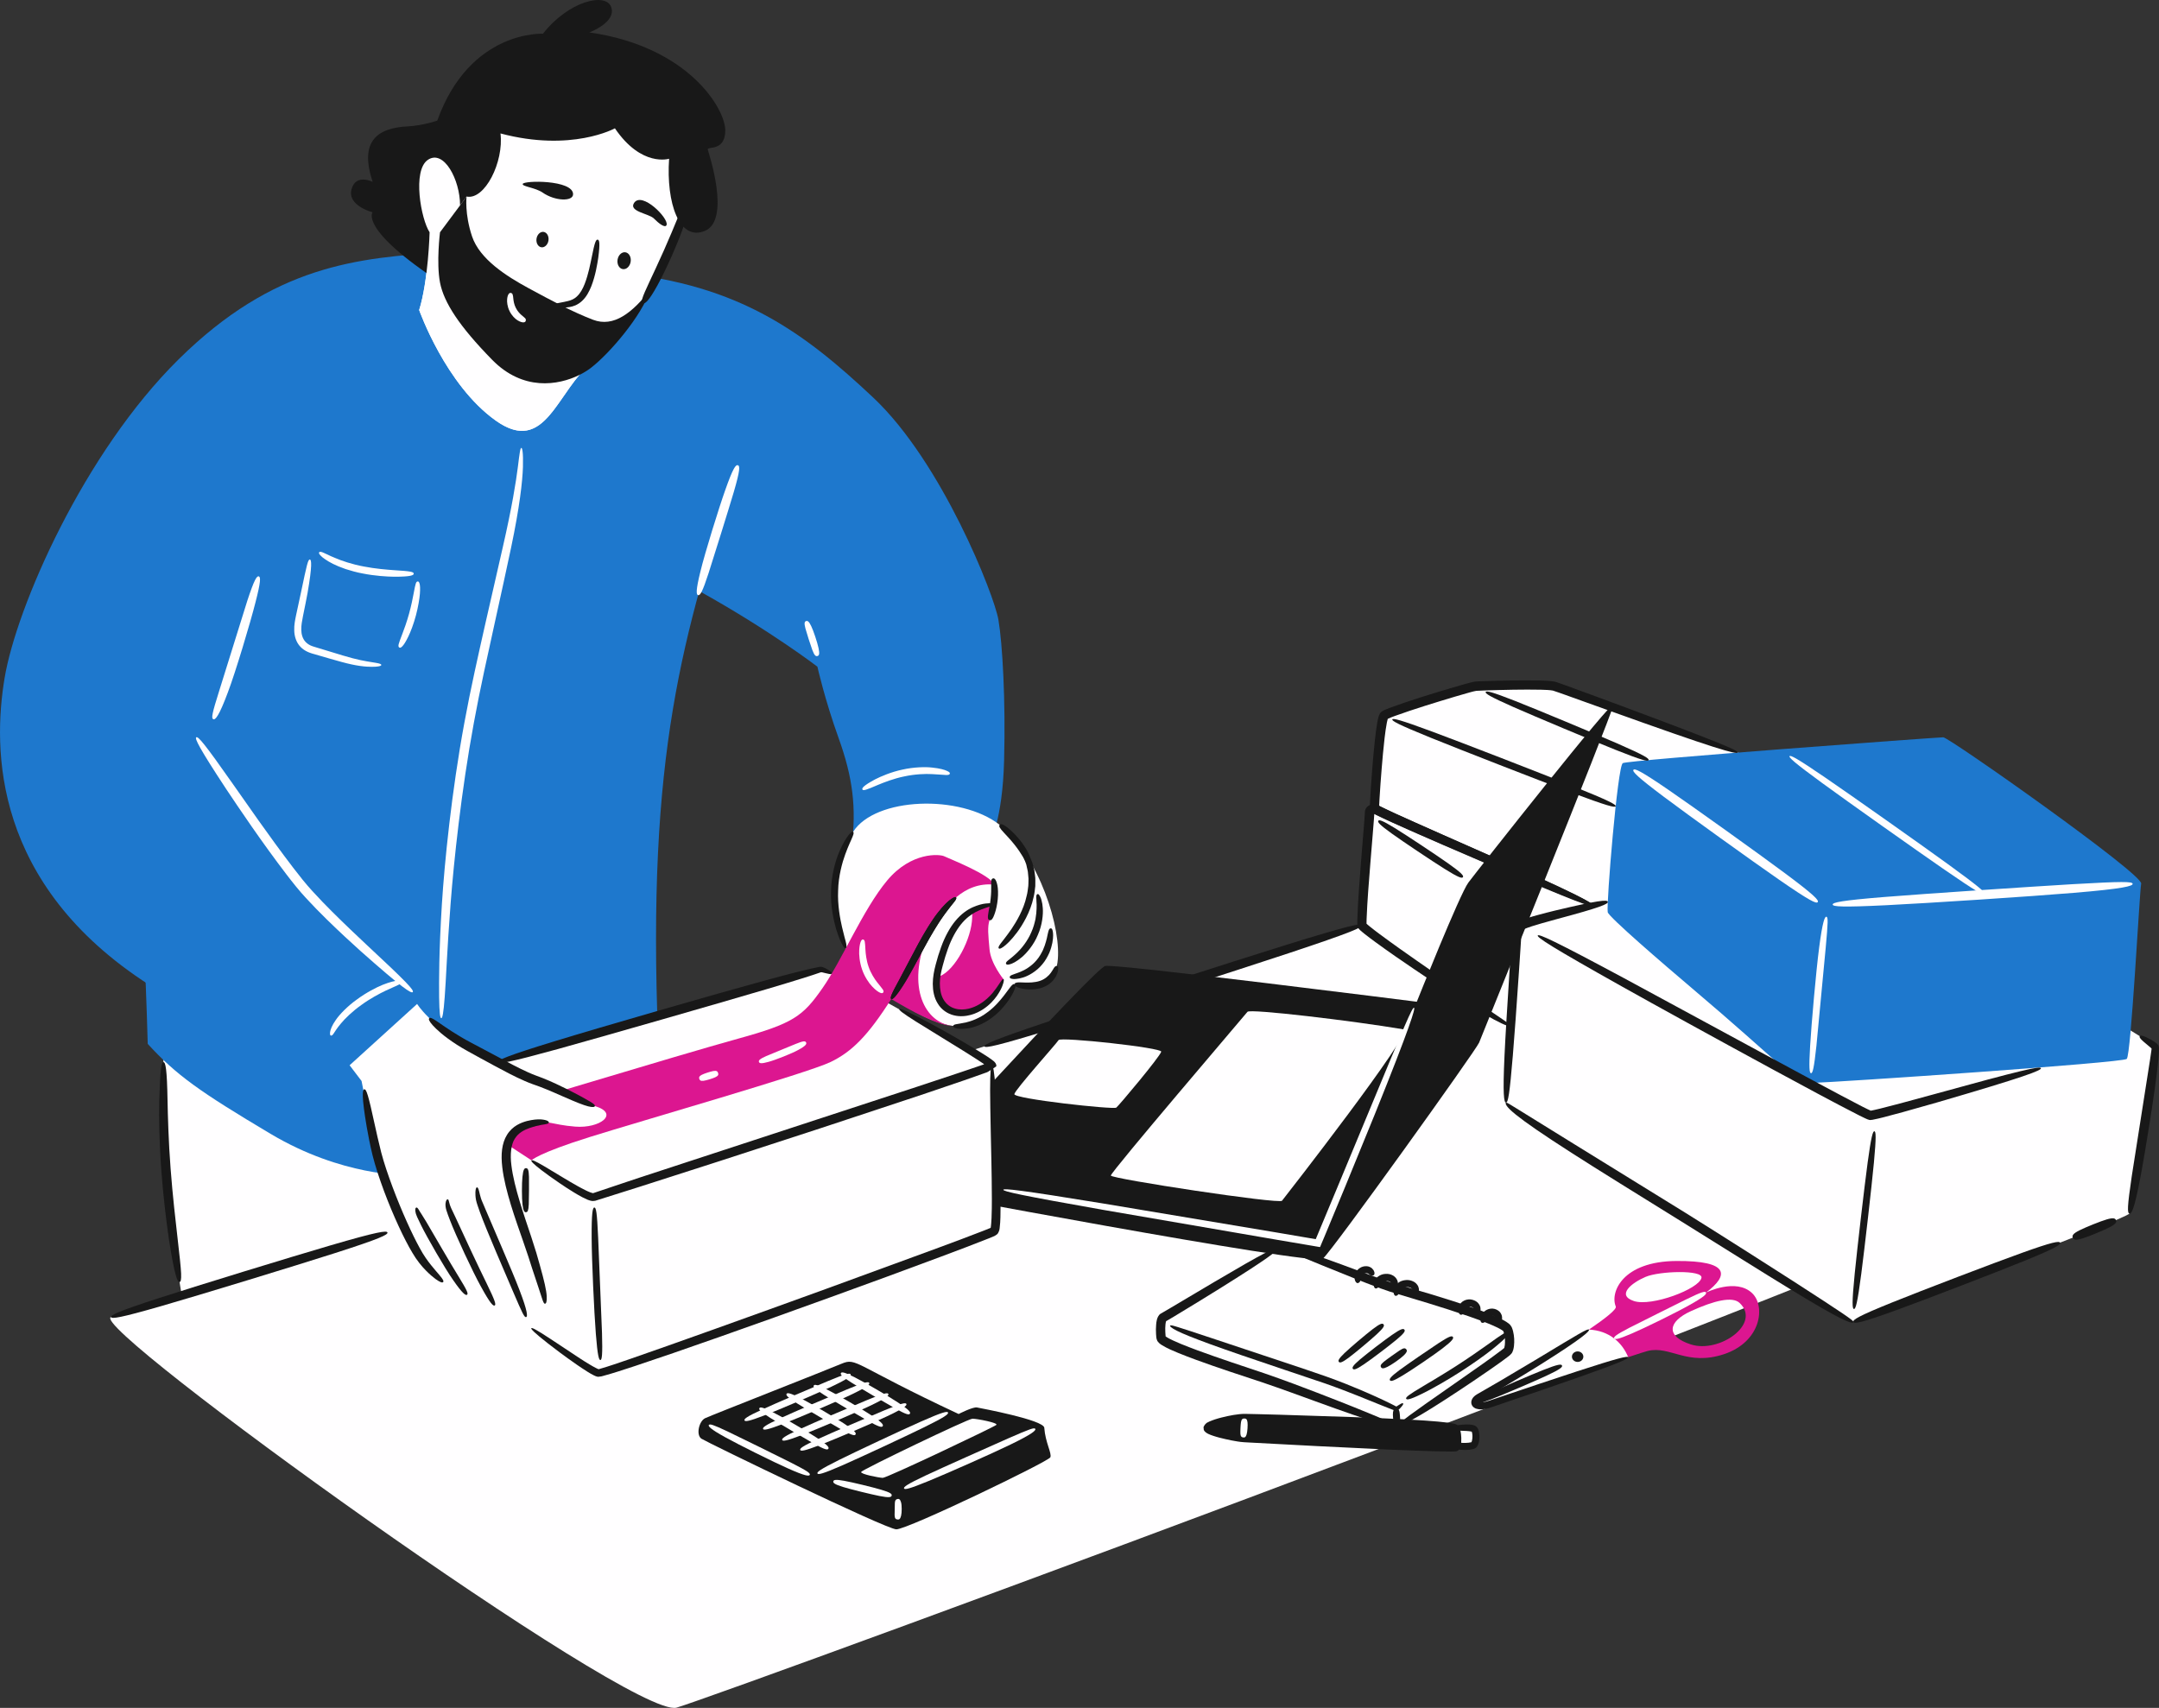 <svg width="407" height="322" viewBox="0 0 407 322" fill="none" xmlns="http://www.w3.org/2000/svg">
<rect x="0" y="0" width="407" height="322" fill="#333333" stroke="none"/>
<g clip-path="url(#clip0_5868_18590)">
<path d="M34.906 248.043C29.26 215.788 31.303 205.991 30.695 197.076L88.802 214.031L82.205 234.804L34.906 248.043Z" fill="#FFFEFF"/>
<path d="M20.947 248.316C16.003 249.8 119.24 324.287 127.554 321.945C135.867 319.603 383.09 228.824 383.347 222.564C383.604 216.303 279.969 164.992 267.749 170.48C255.528 175.968 62.389 235.873 20.947 248.316Z" fill="#FFFEFF"/>
<path d="M196.86 269.191C197.062 271.985 198.31 273.968 198.006 274.749C197.702 275.529 170.999 288.41 168.956 288.332C166.913 288.254 133.324 271.954 132.24 271.252C131.156 270.549 131.773 267.911 132.942 267.372C134.104 266.826 155.667 258.364 158.615 257.122C161.563 255.881 160.783 257.278 180.716 266.591C180.716 266.591 183.407 265.202 184.179 265.358C184.951 265.514 196.758 267.708 196.867 269.191H196.86Z" fill="#181818"/>
<path d="M256.745 174.423C256.659 170.606 258.195 154.455 258.195 153.104C258.195 151.754 263.311 152.293 263.576 152.293C263.842 152.293 305.915 169.552 305.915 169.552C305.915 169.552 286.543 193.385 285.108 193.494C283.673 193.603 256.768 175.337 256.745 174.423Z" fill="#FFFEFF"/>
<path d="M311.74 167.717C297.196 171.768 286.083 173.813 285.989 175.102C285.896 176.382 283.821 206.881 283.915 207.888C284.009 208.895 298.475 217.786 313.589 227.138C328.702 236.49 348.854 249.511 349.4 249.23C349.946 248.949 401.057 229.792 401.424 228.785C401.791 227.778 406.641 198.349 406.275 197.427C405.908 196.514 392.081 188.716 392.081 188.716L311.74 167.709V167.717Z" fill="#FFFEFF"/>
<path d="M307.085 173.853C299.037 169.825 259.155 153.033 259.092 152.385C259.03 151.738 260.059 135.704 260.925 134.915C261.791 134.127 277.177 129.466 278.129 129.388C279.08 129.31 291.308 128.912 292.961 129.388C294.615 129.864 328.468 142.425 329.654 142.581C330.839 142.737 307.085 173.86 307.085 173.86V173.853Z" fill="#FFFEFF"/>
<path d="M304.152 132.917C303.466 135.79 279.337 195.258 278.83 196.577C278.323 197.897 251.083 235.913 249.36 237.326C247.636 238.747 168.948 223.852 168.948 223.852C168.948 223.852 206.319 182.573 208.347 182.12C210.374 181.667 267.086 188.865 267.086 188.865C267.086 188.865 275.188 168.553 276.811 166.391C278.433 164.228 304.612 130.997 304.152 132.91V132.917Z" fill="#181818"/>
<path d="M187.018 200.933C187.431 212.4 188.336 231.323 187.415 232.127C186.495 232.931 114.538 259.082 112.806 258.879C111.075 258.676 95.439 246.904 95.439 246.904L88.249 210.948L136.6 200.207L187.033 200.925L187.018 200.933Z" fill="#FFFEFF"/>
<path d="M139.103 87.719C128.63 119.943 121.915 142.058 124.075 196.022L76.41 221.549C76.41 221.549 64.51 221.799 51.057 213.797C37.605 205.796 33.238 202.697 27.849 196.811C27.849 196.811 27.56 186.179 27.272 181.495C26.983 176.811 29.705 86.165 29.705 86.165L139.095 87.711L139.103 87.719Z" fill="#1E78CD"/>
<path d="M187.018 200.933C187.829 200.512 156.346 182.409 154.677 182.776C152.829 183.182 97.677 199.029 91.438 200.996C85.199 202.963 79.99 204.844 80.333 204.758C80.676 204.673 109.64 226.475 111.949 225.703C114.257 224.93 184.452 202.26 187.018 200.933Z" fill="#FFFEFF"/>
<path d="M84.014 47.563C67.317 48.555 51.611 50.03 33.682 67.735C15.753 85.432 3.088 114.494 0.866 127.835C-1.357 141.176 -1.435 166.71 28.169 185.711C43.033 195.25 68.152 203.813 68.152 203.813C68.152 203.813 73.408 193.673 81.846 190.855C81.472 189.918 63.083 174.704 56.516 166.624C49.95 158.545 39.063 142.019 37.004 139.014C37.004 139.014 46.199 117.414 49.95 104.643C53.701 91.872 118.25 103.893 131.765 111.403C145.272 118.913 154.092 125.696 154.092 125.696C154.092 125.696 155.457 131.84 158.093 139.162C160.729 146.484 161.509 152.237 160.526 159.755L186.651 158.678C186.651 158.678 188.991 154.681 189.287 143.362C189.583 132.043 188.991 121.411 188.211 116.821C187.431 112.23 177.589 87.157 164.62 74.963C151.651 62.77 139.47 53.637 116.464 51.42C93.458 49.203 84.006 47.579 84.006 47.579L84.014 47.563Z" fill="#1E78CD"/>
<path d="M160.83 156.827C157.945 161.363 155.262 168.701 159.575 179.091C161.524 183.782 173.261 192.908 179.968 193.446C188.11 194.102 191.245 185.57 191.291 185.547C191.385 185.5 198.45 187.732 199.347 181.464C200.252 175.203 195.838 161.292 188.445 155.508C181.052 149.716 164.995 150.278 160.822 156.827H160.83Z" fill="#FFFEFF"/>
<path d="M163.794 185.836C164.69 186.312 166.211 187.265 168.013 188.35C171.733 190.567 176.638 193.314 179.695 193.447C174.47 192.932 170.703 186.297 174.914 176.094C176.497 173.369 178.205 170.903 180.233 169.185L175.967 166.398L163.794 185.836Z" fill="#DC1690"/>
<path d="M88.241 210.956L100.196 218.762C100.196 218.762 101.382 217.435 111.153 214.375C120.917 211.315 152.267 202.322 156.603 200.215C160.565 198.294 163.614 195.289 168.013 188.349C168.418 187.701 168.847 187.014 169.284 186.296C171.226 183.103 172.98 179.403 174.914 176.093C176.497 173.369 178.205 170.902 180.233 169.185C182.245 167.483 184.577 166.523 187.415 166.773C186.69 164.899 178.821 161.847 178.003 161.441C177.184 161.027 171.795 160.543 167.233 166.015C162.671 171.488 158.748 181.011 155.051 186.296C151.355 191.589 149.584 192.955 139.111 195.835C128.63 198.708 88.241 210.956 88.241 210.956Z" fill="#DC1690"/>
<path d="M86.712 38.719C86.712 33.872 83.663 28.134 80.668 30.125C77.674 32.115 79.358 41.358 80.98 43.786C80.98 43.786 80.739 52.958 79.023 58.446C79.023 58.446 83.975 72.544 93.45 79.288C102.926 86.025 104.984 73.488 111.652 68.305C111.652 68.305 118.57 61.443 121.19 57.134C123.81 52.833 128.731 41.912 129.48 38.04C130.228 34.168 123.124 18.509 123.124 18.509C123.124 18.509 93.645 16.261 93.708 16.511C93.77 16.76 86.72 38.704 86.72 38.704L86.712 38.719Z" fill="#FFFEFF"/>
<path d="M112.144 208.536C116.862 209.941 113.111 212.783 108.439 212.408C103.768 212.034 103.448 211.066 100.118 211.87C96.788 212.674 94.799 214.774 95.603 220.363C96.406 225.952 99.307 232.892 100.758 237.888C102.208 242.892 103.659 246.49 102.099 248.637C100.539 250.784 96.57 247.349 92.164 246.436C87.757 245.522 81.69 240.956 79.007 236.701C76.325 232.455 72.184 222.51 70.842 216.702C69.501 210.894 68.16 203.806 68.16 203.806L65.906 200.839L78.633 189.278C78.633 189.278 81.105 193.361 88.569 197.397C96.032 201.433 98.379 202.76 101.35 203.806C104.93 205.055 110.155 207.935 112.144 208.529V208.536Z" fill="#FFFEFF"/>
<path d="M94.347 25.143C95.01 30.53 91.384 37.782 87.945 37.056L83.336 53.465C67.575 43.184 70.242 40.022 70.242 40.022C70.242 40.022 65.469 38.812 66.257 35.729C67.044 32.645 70.257 34.292 70.257 34.292C67.676 26.588 71.146 24.121 76.863 23.824C79.779 23.676 82.431 22.739 82.431 22.739C88.584 5.597 102.349 6.362 102.349 6.362C107.168 0.203 114.21 -1.507 115.224 1.35C116.238 4.207 111.099 6.112 111.099 6.112C129.807 8.782 136.725 20.522 136.725 24.589C136.725 28.656 133.239 27.509 133.426 28.211C133.613 28.906 137.801 41.42 132.919 43.512C128.037 45.604 125.565 38.242 126.134 29.929C126.134 29.929 120.933 31.576 115.918 24.191C115.918 24.191 107.761 28.727 94.347 25.159V25.143Z" fill="#181818"/>
<path d="M79.023 58.453C79.023 58.453 83.983 72.552 93.45 79.288C101.67 85.135 104.314 76.47 109.219 70.694C109.968 69.811 110.771 69 111.652 68.313C111.652 68.313 118.57 61.443 121.19 57.142C121.611 56.447 122.095 55.581 122.617 54.597C119.209 58.976 115.684 61.771 111.8 60.288C107.925 58.805 103.955 56.666 99.681 54.355C95.4 52.037 90.432 48.852 88.99 44.574C87.555 40.296 87.952 37.064 87.952 37.064L86.728 38.704V38.719C86.72 33.871 83.671 28.126 80.676 30.125C77.682 32.123 79.366 41.358 80.988 43.793C80.988 43.793 80.746 52.958 79.023 58.453Z" fill="#FFFEFF"/>
<path d="M82.946 53.262C83.671 57.017 86.564 61.498 92.787 67.844C98.582 73.754 105.218 72.669 109.219 70.694C110.069 70.272 110.794 69.812 111.371 69.374C114.904 66.666 120.987 59.554 122.617 54.597C119.209 58.977 115.684 61.771 111.8 60.288C107.925 58.805 103.955 56.666 99.681 54.355C95.4 52.037 90.432 48.852 88.99 44.574C87.555 40.296 87.952 37.065 87.952 37.065L86.728 38.704V38.719L82.946 43.793C82.946 43.793 82.228 49.508 82.946 53.262Z" fill="#181818"/>
<path d="M108.034 36.619C108.034 38.016 104.657 37.954 102.286 36.306C100.937 35.37 98.434 35.175 98.535 34.691C98.683 33.988 108.034 33.879 108.034 36.619Z" fill="#181818"/>
<path d="M125.658 42.419C125.417 43.082 124.192 42.13 123.264 41.193C122.336 40.257 118.476 39.89 119.521 38.274C120.987 36.002 126.111 41.162 125.658 42.419Z" fill="#181818"/>
<path d="M103.394 45.339C103.277 46.135 102.668 46.713 102.052 46.619C101.428 46.525 101.023 45.799 101.14 45.003C101.257 44.207 101.865 43.629 102.481 43.723C103.105 43.816 103.511 44.542 103.394 45.339Z" fill="#181818"/>
<path d="M118.889 49.335C118.757 50.21 118.094 50.842 117.415 50.741C116.729 50.639 116.285 49.843 116.417 48.969C116.55 48.094 117.213 47.462 117.891 47.563C118.57 47.665 119.022 48.461 118.889 49.335Z" fill="#181818"/>
<path d="M189.155 184.594C189.155 184.594 186.784 181.69 186.542 179.005C186.3 176.32 186.113 174.758 186.542 173.478C187.018 172.034 187.291 170.48 187.291 170.48C185.762 170.66 184.413 171.05 183.235 171.722C183.29 172.299 183.29 172.971 183.212 173.759C182.775 177.943 179.492 183.689 176.583 184.227C175.499 193.189 185.754 193.111 189.155 184.594Z" fill="#DC1690"/>
<path d="M264.653 194.079C254.881 192.432 235.642 190.152 235.166 190.761C234.69 191.37 209.337 221.026 209.407 221.635C209.478 222.244 241.132 227.06 241.678 226.381C242.224 225.702 266.626 194.407 264.653 194.071V194.079Z" fill="#FFFEFF"/>
<path d="M218.906 198.287C219.132 197.53 199.932 195.453 199.558 196.093C199.183 196.734 191.408 205.375 191.221 206.273C191.034 207.171 209.914 209.231 210.437 208.825C210.959 208.412 218.602 199.302 218.906 198.287Z" fill="#FFFEFF"/>
<path d="M273.598 269.308C275.438 269.128 277.403 269.074 277.856 269.417C278.433 269.854 278.347 272.267 277.707 272.501C276.46 272.954 273.746 272.501 273.746 272.446C273.746 272.392 273.605 269.308 273.605 269.308H273.598Z" fill="#FFFEFF"/>
<path d="M274.728 268.762C272.974 268.434 236.624 267.442 234.573 267.442C232.522 267.442 227.874 268.66 227.75 269.199C227.625 269.737 232.897 270.955 234.737 271.041C236.578 271.127 273.473 273.227 274.409 273.094C275.344 272.961 275.064 268.816 274.728 268.754V268.762Z" fill="#181818"/>
<path d="M278.846 263.383C280.78 262.306 292.603 255.405 299.536 250.674C302.671 248.535 304.815 246.841 304.597 246.326C303.474 243.617 305.884 237.81 316.014 237.739C326.137 237.677 325.934 240.448 321.613 243.688C321.613 243.688 327.283 240.87 330.324 243.828C332.898 246.326 331.946 253.016 324.99 255.311C318.034 257.614 314.829 253.656 310.61 254.702C310.126 254.827 308.792 255.249 306.936 255.873C299.27 258.418 282.691 264.203 280.562 264.811C277.817 265.6 277.333 264.226 278.846 263.383ZM318.767 253.477C324.125 255.194 332.102 249.566 327.938 245.647C326.581 244.375 323.157 245.194 318.767 247.193C314.384 249.191 313.971 251.939 318.767 253.477ZM307.997 245.288C311.327 246.404 320.334 243.009 320.748 240.916C321.052 239.379 312.832 239.621 310.212 240.737C307.584 241.861 304.667 244.164 307.997 245.288Z" fill="#DC1690"/>
<path d="M280.562 264.811C282.691 264.202 299.27 258.418 306.936 255.873C305.79 253.063 303.295 250.853 299.536 250.674C292.603 255.404 280.78 262.305 278.846 263.382C277.333 264.225 277.817 265.599 280.562 264.811Z" fill="#FFFEFF"/>
<path d="M296.33 255.779C296.33 256.326 296.814 256.771 297.407 256.771C297.999 256.771 298.483 256.326 298.483 255.779C298.483 255.233 297.999 254.788 297.407 254.788C296.814 254.788 296.33 255.233 296.33 255.779Z" fill="#181818"/>
<path d="M187.813 268.652C187.236 269.113 167.163 278.652 166.406 278.629C165.65 278.598 162.179 277.926 162.335 277.512C162.491 277.099 182.502 267.474 183.329 267.474C184.156 267.474 188.304 268.262 187.813 268.652Z" fill="#FFFEFF"/>
<path d="M341.235 204.188C338.513 204.274 335.354 200.191 318.97 186.327C313.534 181.722 303.217 172.846 303.076 171.972C302.803 170.34 304.932 144.455 305.915 143.877C306.897 143.299 365.254 139.006 366.33 139.006C367.407 139.006 403.966 164.774 403.639 166.593C403.311 168.412 401.744 198.895 400.917 199.645C400.09 200.386 346.686 204.024 341.235 204.188Z" fill="#1E78CD"/>
<path d="M129.48 38.048C129.831 38.094 130.08 38.852 129.168 41.771C128.747 43.153 127.834 45.534 126.805 47.876C125.775 50.218 124.645 52.528 123.912 53.847C122.196 56.947 121.525 57.36 121.182 57.134C120.8 56.892 120.956 56.267 122.422 53.145C123.046 51.81 124.13 49.515 125.152 47.212C126.181 44.909 127.132 42.599 127.663 41.303C128.809 38.524 129.051 37.977 129.472 38.04L129.48 38.048Z" fill="#181818"/>
<path d="M96.328 55.237C96.632 55.307 96.702 55.542 96.773 56.361C96.812 56.744 96.921 57.431 97.233 58.032C97.529 58.649 98.005 59.148 98.301 59.398C98.652 59.702 98.878 59.866 99.011 60.015C99.135 60.163 99.151 60.311 99.112 60.468C99.073 60.624 98.995 60.733 98.761 60.772C98.535 60.803 98.145 60.741 97.599 60.413C97.131 60.14 96.437 59.476 96.055 58.641C95.634 57.821 95.548 56.884 95.603 56.385C95.65 55.846 95.798 55.534 95.93 55.378C96.063 55.222 96.195 55.198 96.336 55.237H96.328Z" fill="#FFFEFF"/>
<path d="M104.275 57.618C104.275 57.469 104.4 57.352 104.813 57.235C105.226 57.11 105.967 57.025 107.09 56.751C107.628 56.611 108.244 56.408 108.814 55.83C109.391 55.292 109.859 54.449 110.217 53.535C110.935 51.693 111.309 49.632 111.559 48.453C112.112 45.659 112.338 45.136 112.674 45.182C112.978 45.221 113.157 45.768 112.775 48.625C112.588 49.843 112.261 51.935 111.465 53.98C111.06 54.987 110.521 56.01 109.734 56.728C109.352 57.095 108.923 57.36 108.509 57.555C108.073 57.743 107.706 57.829 107.394 57.883C106.084 58.102 105.312 58.032 104.86 57.961C104.407 57.883 104.267 57.758 104.267 57.61L104.275 57.618Z" fill="#181818"/>
<path d="M37.004 139.006C37.332 138.779 38.564 140.192 43.797 147.663C46.285 151.183 50.613 157.506 55.276 163.603C56.446 165.133 57.624 166.624 58.871 167.982C60.119 169.356 61.39 170.668 62.615 171.885C65.056 174.321 67.302 176.421 68.947 177.974C76.73 185.211 78.111 186.71 77.806 187.045C77.534 187.35 75.865 186.319 67.941 179.278C66.264 177.764 63.995 175.695 61.507 173.252C60.267 172.034 58.973 170.715 57.686 169.317C56.384 167.92 55.159 166.366 53.99 164.844C49.287 158.685 45.021 152.331 42.619 148.732C37.535 141.004 36.684 139.232 36.996 139.013L37.004 139.006Z" fill="#FFFEFF"/>
<path d="M48.78 108.663C49.154 108.772 49.178 109.639 48.156 113.589C47.213 117.328 44.397 126.758 42.947 130.56C41.278 135.04 40.584 135.759 40.217 135.595C39.796 135.415 39.96 134.564 41.371 130.091C42.572 126.227 45.466 116.953 46.628 113.238C47.914 109.319 48.406 108.554 48.78 108.663Z" fill="#FFFEFF"/>
<path d="M131.601 112.215C131.234 112.114 131.157 111.317 132.046 107.719C132.864 104.307 135.508 95.791 136.74 92.333C138.175 88.266 138.69 87.579 139.103 87.711C139.509 87.844 139.524 88.679 138.323 92.778C137.286 96.275 134.635 104.744 133.574 108.062C132.42 111.614 131.983 112.309 131.601 112.207V112.215Z" fill="#FFFEFF"/>
<path d="M62.389 195.25C62.248 195.211 62.17 195.062 62.225 194.586C62.295 194.118 62.568 193.337 63.325 192.268C64.026 191.245 65.531 189.676 67.294 188.427C69.025 187.139 70.967 186.147 72.145 185.671C73.533 185.125 74.406 184.93 74.921 184.898C75.444 184.859 75.607 184.953 75.646 185.109C75.685 185.265 75.592 185.429 75.155 185.656C74.718 185.882 73.946 186.194 72.675 186.788C71.599 187.303 69.766 188.263 68.121 189.473C66.444 190.652 65.001 192.072 64.291 192.939C63.512 193.852 63.161 194.469 62.919 194.82C62.693 195.179 62.529 195.273 62.389 195.242V195.25Z" fill="#FFFEFF"/>
<path d="M151.94 117.102C152.205 116.993 152.478 117.102 152.915 118.023C153.343 118.882 154.1 121.192 154.303 122.176C154.552 123.324 154.404 123.597 154.1 123.683C153.788 123.769 153.538 123.62 153.133 122.543C152.79 121.622 152.064 119.35 151.823 118.445C151.573 117.469 151.667 117.211 151.94 117.094V117.102Z" fill="#FFFEFF"/>
<path d="M162.577 148.85C162.444 148.616 162.733 148.132 164.971 146.937C166.032 146.391 168.005 145.54 170.126 145.095C172.239 144.619 174.446 144.564 175.71 144.713C177.199 144.861 178.057 145.126 178.525 145.345C179.001 145.556 179.102 145.712 179.055 145.868C179.016 146.024 178.853 146.125 178.361 146.118C177.87 146.11 177.051 146.001 175.663 145.946C174.485 145.876 172.442 145.946 170.461 146.383C168.473 146.781 166.578 147.538 165.517 147.976C163.263 148.951 162.733 149.123 162.577 148.85Z" fill="#FFFEFF"/>
<path d="M78.727 109.623C79 109.569 79.304 110.045 79.156 111.957C79.085 112.863 78.828 114.455 78.407 116.024C77.994 117.593 77.409 119.123 76.988 119.982C76.504 120.997 76.13 121.551 75.857 121.84C75.584 122.129 75.428 122.16 75.28 122.082C75.139 122.004 75.069 121.848 75.147 121.481C75.233 121.114 75.459 120.521 75.841 119.522C76.177 118.678 76.699 117.203 77.112 115.712C77.526 114.213 77.83 112.699 77.986 111.84C78.329 109.99 78.422 109.67 78.727 109.623Z" fill="#FFFEFF"/>
<path d="M60.166 104.128C60.252 104.011 60.439 103.987 60.868 104.159C61.086 104.245 61.359 104.393 61.749 104.557C61.944 104.651 62.155 104.752 62.389 104.862C62.638 104.971 62.903 105.08 63.2 105.205C64.323 105.697 66.397 106.407 68.581 106.805C70.757 107.235 72.995 107.407 74.305 107.5C77.385 107.688 77.986 107.812 77.994 108.156C77.994 108.46 77.44 108.741 74.297 108.734C72.956 108.718 70.647 108.577 68.386 108.125C67.255 107.922 66.14 107.602 65.157 107.289C64.182 106.954 63.348 106.602 62.763 106.306C62.139 105.986 61.656 105.705 61.289 105.439C60.915 105.197 60.657 104.971 60.486 104.791C60.127 104.432 60.08 104.261 60.166 104.136V104.128Z" fill="#FFFEFF"/>
<path d="M71.879 125.368C71.879 125.509 71.645 125.634 70.827 125.696C70.016 125.743 68.573 125.759 66.28 125.267C65.196 125.041 63.73 124.627 62.077 124.151C61.25 123.909 60.377 123.659 59.472 123.393C59.246 123.331 59.02 123.261 58.794 123.198C58.536 123.112 58.287 123.034 58.037 122.917C57.538 122.691 57.047 122.379 56.641 121.949C55.814 121.098 55.487 119.904 55.471 118.866C55.425 117.812 55.643 116.844 55.814 115.993C56.181 114.284 56.508 112.777 56.75 111.653C57.842 106.43 58.068 105.439 58.419 105.486C58.708 105.525 58.895 106.54 57.975 111.817C57.772 112.941 57.46 114.463 57.117 116.157C56.953 117.016 56.774 117.874 56.797 118.725C56.805 119.576 57.039 120.388 57.553 120.966C57.811 121.255 58.131 121.489 58.497 121.668C58.856 121.848 59.277 121.949 59.745 122.098C60.642 122.371 61.523 122.636 62.342 122.886C63.987 123.393 65.415 123.831 66.444 124.096C68.643 124.674 70.016 124.806 70.827 124.963C71.638 125.095 71.879 125.22 71.879 125.368Z" fill="#FFFEFF"/>
<path d="M98.27 84.425C98.442 84.425 98.66 85.229 98.582 88.008C98.496 90.787 97.966 95.533 96.352 103.23C95.603 106.868 94.472 111.887 93.224 117.625C91.969 123.362 90.51 129.795 89.325 136.29C86.923 149.279 85.55 162.55 84.95 170.286C84.256 179.38 84.084 184.813 83.835 187.959C83.601 191.105 83.398 191.972 83.187 191.964C82.969 191.964 82.829 191.121 82.782 188.014C82.758 184.907 82.735 179.521 83.304 170.426C83.796 162.667 85.114 149.373 87.531 136.313C88.724 129.787 90.198 123.339 91.485 117.617C92.787 111.895 93.934 106.891 94.76 103.269C96.531 95.549 97.272 90.834 97.623 88.055C97.966 85.276 98.075 84.433 98.293 84.44L98.27 84.425Z" fill="#FFFEFF"/>
<path d="M159.442 178.771C159.309 178.826 159.138 178.716 158.841 178.201C158.693 177.944 158.514 177.585 158.296 177.093C158.101 176.593 157.874 175.961 157.617 175.157C157.18 173.635 156.541 170.824 156.666 167.944C156.705 165.056 157.516 162.222 158.179 160.676C158.943 158.842 159.629 157.882 160.042 157.343C160.479 156.82 160.69 156.734 160.822 156.82C160.955 156.906 160.978 157.124 160.729 157.725C160.503 158.334 159.972 159.318 159.341 161.067C158.795 162.55 158.046 165.188 157.999 167.905C157.867 170.614 158.389 173.291 158.732 174.774C158.927 175.571 159.099 176.203 159.216 176.726C159.364 177.233 159.458 177.616 159.52 177.912C159.629 178.498 159.582 178.709 159.442 178.763V178.771Z" fill="#181818"/>
<path d="M188.445 155.508C188.616 155.29 188.983 155.274 190.083 156.148C190.597 156.562 191.447 157.374 192.196 158.295C192.952 159.209 193.592 160.239 193.88 160.895C194.224 161.66 194.333 162.159 194.317 162.464C194.317 162.768 194.208 162.877 194.052 162.924C193.717 163.018 193.53 162.776 192.804 161.496C192.484 160.949 191.876 160.028 191.182 159.169C190.496 158.303 189.724 157.507 189.303 157.046C188.39 156.07 188.258 155.766 188.445 155.532V155.508Z" fill="#181818"/>
<path d="M199.23 182.128C199.371 182.159 199.472 182.261 199.48 182.534C199.495 182.815 199.456 183.283 199.098 184.002C199.035 184.181 198.879 184.353 198.739 184.564C198.661 184.665 198.583 184.774 198.497 184.884C198.396 184.985 198.287 185.079 198.178 185.188C198.061 185.29 197.951 185.399 197.827 185.5C197.694 185.586 197.554 185.672 197.413 185.758C197.14 185.953 196.813 186.055 196.509 186.187C195.23 186.64 193.919 186.57 193.186 186.476C192.329 186.359 191.845 186.172 191.58 186.016C191.463 185.937 191.354 185.852 191.362 185.789C191.401 185.711 191.338 185.625 191.307 185.555C191.276 185.485 191.245 185.407 191.393 185.344C191.518 185.297 191.572 185.258 191.736 185.235C192.024 185.188 192.492 185.219 193.264 185.243C193.912 185.258 195.05 185.266 196.041 184.93C197.039 184.61 197.749 183.884 198.092 183.416C198.248 183.143 198.427 182.955 198.521 182.76C198.622 182.573 198.708 182.432 198.794 182.339C198.957 182.144 199.106 182.097 199.246 182.128H199.23Z" fill="#181818"/>
<path d="M68.674 205.375C69.072 205.313 69.431 206.437 70.647 212.049C70.944 213.369 71.341 215.226 71.864 217.272C72.394 219.309 73.182 221.589 74.024 223.852C75.716 228.372 77.744 232.814 79.101 235.257C79.873 236.709 80.614 237.708 81.269 238.528C81.916 239.332 82.431 239.91 82.797 240.347C83.538 241.221 83.687 241.541 83.538 241.713C83.406 241.869 83.047 241.822 82.096 241.135C81.628 240.784 81.012 240.277 80.247 239.496C79.499 238.731 78.571 237.63 77.713 236.147C76.208 233.649 74.118 229.176 72.402 224.586C71.552 222.283 70.772 219.965 70.234 217.826C69.712 215.687 69.376 213.837 69.134 212.479C68.152 206.702 68.308 205.422 68.674 205.367V205.375Z" fill="#181818"/>
<path d="M102.754 245.803C102.551 245.811 102.403 245.53 102.107 244.578C101.81 243.618 101.249 241.986 100.329 239.191C99.908 237.841 99.338 236.069 98.605 233.992C97.888 231.924 97.053 229.59 96.32 227.193C95.595 224.797 94.948 222.345 94.683 220.035C94.55 218.879 94.511 217.755 94.651 216.709C94.784 215.671 95.104 214.719 95.556 213.993C96.071 213.134 96.78 212.51 97.451 212.119C98.129 211.721 98.769 211.51 99.331 211.354C100.453 211.081 101.288 211.011 101.935 211.042C103.214 211.144 103.487 211.456 103.464 211.643C103.433 211.877 103.089 211.924 102.021 212.088C101.498 212.182 100.75 212.353 99.798 212.681C98.878 213.017 97.724 213.532 97.007 214.75C96.367 215.773 96.125 217.607 96.406 219.715C96.663 221.83 97.279 224.211 97.981 226.545C98.691 228.887 99.486 231.213 100.181 233.298C100.875 235.374 101.436 237.271 101.787 238.598C102.582 241.44 103.004 243.243 103.058 244.343C103.121 245.444 102.941 245.78 102.754 245.788V245.803Z" fill="#181818"/>
<path d="M112.144 208.537C112.097 208.716 111.777 208.81 110.872 208.583C109.976 208.357 108.525 207.779 106.193 206.749C105.086 206.273 103.565 205.57 101.818 204.907C100.976 204.602 99.931 204.251 98.956 203.822C97.966 203.4 96.983 202.908 96.008 202.416C94.066 201.417 92.171 200.371 90.456 199.442C88.763 198.513 87.219 197.678 86.127 196.968C83.562 195.313 82.236 194.04 81.534 193.26C80.84 192.463 80.77 192.128 80.918 191.972C81.066 191.816 81.378 191.886 82.213 192.448C83.055 192.994 84.42 194.04 86.915 195.524C87.968 196.156 89.481 196.929 91.204 197.85C92.912 198.763 94.823 199.77 96.718 200.785C97.669 201.277 98.621 201.753 99.549 202.167C100.492 202.596 101.358 202.9 102.317 203.26C104.142 203.985 105.655 204.735 106.747 205.274C109.071 206.444 110.428 207.202 111.208 207.67C111.988 208.138 112.19 208.341 112.136 208.544L112.144 208.537Z" fill="#181818"/>
<path d="M89.91 223.852C90.058 223.837 90.183 224.04 90.339 224.672C90.417 224.984 90.502 225.421 90.674 225.952C90.713 226.085 90.768 226.218 90.822 226.358C90.892 226.514 90.963 226.678 91.033 226.85C91.181 227.201 91.345 227.592 91.532 228.021C92.904 231.3 96.578 239.644 97.911 243.173C99.502 247.302 99.479 248.239 99.182 248.317C98.855 248.411 98.519 247.708 96.796 243.696C95.338 240.269 91.696 231.932 90.471 228.536C90.308 228.083 90.159 227.677 90.042 227.303C89.925 226.936 89.801 226.592 89.738 226.249C89.614 225.593 89.614 225.117 89.621 224.766C89.66 224.055 89.777 223.868 89.918 223.852H89.91Z" fill="#181818"/>
<path d="M84.404 226.108C84.552 226.147 84.591 226.311 84.708 226.803C84.771 227.045 84.856 227.365 85.051 227.779C85.278 228.255 85.543 228.825 85.87 229.512C87.102 232.236 90.339 239.145 91.735 241.963C93.349 245.273 93.544 245.967 93.255 246.131C92.99 246.28 92.436 245.811 90.666 242.572C89.13 239.816 85.901 232.876 84.825 230.051C84.529 229.293 84.31 228.684 84.154 228.185C83.983 227.646 83.96 227.193 83.991 226.873C84.069 226.226 84.287 226.077 84.42 226.116L84.404 226.108Z" fill="#181818"/>
<path d="M78.477 227.661C78.625 227.63 78.75 227.747 78.984 228.145C79.109 228.348 79.241 228.59 79.483 228.941C79.725 229.308 80.013 229.777 80.364 230.362C81.674 232.595 84.981 238.317 86.416 240.619C88.077 243.328 88.311 243.898 88.046 244.101C87.804 244.288 87.235 243.96 85.41 241.322C83.835 239.082 80.528 233.328 79.374 230.994C79.062 230.37 78.82 229.862 78.641 229.456C78.446 229.043 78.337 228.66 78.305 228.403C78.235 227.872 78.344 227.692 78.485 227.669L78.477 227.661Z" fill="#181818"/>
<path d="M191.759 158.849C191.868 158.756 192.063 158.803 192.492 159.209C192.921 159.607 193.631 160.379 194.317 161.949C194.395 162.136 194.481 162.339 194.575 162.557C194.66 162.784 194.707 163.034 194.785 163.291C194.855 163.557 194.925 163.83 194.996 164.119C195.035 164.415 195.074 164.728 195.113 165.04C195.159 165.36 195.191 165.688 195.175 166.023C195.175 166.359 195.175 166.703 195.167 167.054C195.081 167.749 195.027 168.467 194.84 169.162C194.247 171.987 192.711 174.462 191.736 175.781C190.566 177.335 189.7 178.115 189.155 178.506C188.609 178.896 188.39 178.919 188.281 178.802C188.172 178.685 188.211 178.467 188.585 177.951C188.96 177.444 189.669 176.609 190.706 175.11C191.564 173.83 192.984 171.503 193.53 168.935C193.709 168.303 193.763 167.655 193.849 167.03C193.88 166.718 193.865 166.406 193.88 166.109C193.896 165.805 193.896 165.508 193.849 165.227C193.818 164.946 193.795 164.665 193.771 164.4C193.74 164.134 193.662 163.892 193.615 163.658C193.561 163.424 193.514 163.198 193.467 162.987C193.397 162.784 193.327 162.604 193.264 162.433C192.75 160.965 192.204 160.161 191.946 159.661C191.681 159.154 191.666 158.928 191.783 158.834L191.759 158.849Z" fill="#181818"/>
<path d="M195.565 168.568C195.705 168.521 195.846 168.599 196.048 168.974C196.142 169.161 196.275 169.419 196.353 169.793C196.399 169.989 196.446 170.199 196.493 170.426C196.532 170.66 196.548 170.933 196.579 171.23C196.672 172.346 196.485 174.391 195.659 176.234C194.91 178.107 193.553 179.676 192.656 180.441C191.595 181.339 190.823 181.69 190.356 181.807C189.888 181.932 189.724 181.862 189.654 181.714C189.591 181.565 189.646 181.394 189.981 181.113C190.317 180.839 190.909 180.41 191.798 179.559C192.547 178.833 193.724 177.42 194.419 175.75C194.801 174.93 195.027 174.063 195.198 173.291C195.339 172.51 195.401 171.815 195.409 171.308C195.409 171.042 195.409 170.8 195.417 170.574C195.401 170.363 195.393 170.168 195.386 169.989C195.386 169.637 195.347 169.38 195.347 169.177C195.347 168.779 195.432 168.623 195.573 168.576L195.565 168.568Z" fill="#181818"/>
<path d="M190.348 184.244C190.332 184.095 190.426 183.963 190.73 183.83C190.886 183.76 191.096 183.697 191.369 183.588C191.65 183.502 191.985 183.369 192.399 183.205C193.179 182.901 194.497 182.144 195.44 180.988C195.932 180.426 196.29 179.763 196.594 179.154C196.867 178.537 197.062 177.96 197.179 177.522C197.242 177.273 197.304 177.046 197.359 176.828C197.398 176.625 197.437 176.437 197.476 176.266C197.561 175.938 197.6 175.68 197.663 175.501C197.78 175.134 197.912 175.024 198.076 175.024C198.24 175.024 198.365 175.126 198.45 175.524C198.536 175.914 198.599 176.617 198.38 177.772C198.287 178.264 198.107 178.928 197.803 179.654C197.476 180.364 197.062 181.145 196.485 181.808C195.37 183.182 193.771 184.033 192.843 184.298C192.344 184.447 191.939 184.532 191.603 184.556C191.276 184.603 191.026 184.587 190.839 184.556C190.473 184.501 190.356 184.392 190.348 184.251V184.244Z" fill="#181818"/>
<path d="M30.812 200.262C31.202 200.246 31.483 201.487 31.584 207.475C31.639 210.301 31.771 215.304 32.161 220.332C32.536 225.359 33.128 230.417 33.464 233.368C33.869 236.834 34.088 238.895 34.142 240.105C34.189 241.315 34.064 241.674 33.854 241.705C33.643 241.736 33.425 241.447 33.105 240.292C32.785 239.137 32.38 237.115 31.849 233.672C31.413 230.73 30.773 225.663 30.407 220.589C30.025 215.523 29.954 210.457 30.024 207.607C30.188 201.519 30.43 200.262 30.82 200.254L30.812 200.262Z" fill="#181818"/>
<path d="M187.15 165.626C187.4 165.508 187.766 165.696 188.024 166.914C188.141 167.483 188.195 168.514 188.086 169.529C187.993 170.543 187.759 171.535 187.571 172.089C187.135 173.408 186.831 173.572 186.534 173.479C186.222 173.377 186.129 173.088 186.37 171.808C186.472 171.262 186.659 170.333 186.753 169.412C186.862 168.49 186.862 167.577 186.854 167.07C186.823 165.977 186.862 165.75 187.15 165.626Z" fill="#181818"/>
<path d="M162.702 177.132C162.842 177.156 162.959 177.257 163.021 177.538C163.084 177.827 163.099 178.303 163.146 179.068C163.185 179.794 163.318 181.082 163.747 182.284C164.16 183.494 164.87 184.579 165.338 185.173C165.884 185.875 166.242 186.273 166.422 186.554C166.601 186.827 166.593 186.991 166.492 187.124C166.398 187.249 166.25 187.304 165.923 187.171C165.603 187.038 165.104 186.718 164.417 185.992C163.825 185.383 162.975 184.15 162.507 182.76C162.023 181.379 161.922 179.911 161.976 179.115C162.023 178.256 162.164 177.749 162.296 177.46C162.429 177.171 162.561 177.109 162.702 177.124V177.132Z" fill="#FFFEFF"/>
<path d="M189.155 184.595C189.279 184.641 189.31 184.962 188.944 185.914C188.757 186.39 188.445 187.015 187.907 187.787C187.361 188.545 186.573 189.466 185.31 190.293C184.717 190.676 183.953 191.082 183.017 191.339C182.089 191.589 180.966 191.722 179.796 191.417C178.642 191.144 177.464 190.363 176.794 189.224C176.076 188.107 175.85 186.765 175.842 185.5C175.842 184.228 176.092 182.979 176.396 181.839C176.692 180.699 177.028 179.599 177.41 178.568C178.151 176.507 179.141 174.767 180.093 173.635C181.192 172.292 182.393 171.488 183.391 171.043C184.405 170.606 185.193 170.411 185.778 170.348C186.94 170.208 187.267 170.348 187.283 170.489C187.306 170.66 187.01 170.793 185.98 171.113C185.466 171.269 184.772 171.527 183.914 171.956C183.064 172.409 182.058 173.127 181.106 174.337C180.288 175.36 179.375 176.945 178.681 178.92C178.33 179.903 177.995 180.957 177.714 182.065C177.41 183.166 177.184 184.267 177.176 185.383C177.176 186.484 177.355 187.577 177.862 188.435C178.353 189.302 179.149 189.903 180.022 190.145C180.896 190.41 181.808 190.356 182.588 190.176C183.376 189.989 184.046 189.677 184.585 189.364C185.731 188.685 186.511 187.912 187.08 187.249C187.634 186.577 188.016 186.031 188.281 185.617C188.819 184.79 189.014 184.54 189.162 184.595H189.155Z" fill="#181818"/>
<path d="M179.687 193.447C179.703 193.298 179.82 193.189 180.186 193.111C180.553 193.041 181.169 192.963 182.144 192.752C183.064 192.541 184.686 191.964 186.058 190.91C187.47 189.918 188.601 188.537 189.233 187.733C189.973 186.772 190.379 186.164 190.675 185.844C190.972 185.523 191.143 185.477 191.284 185.547C191.424 185.617 191.486 185.781 191.369 186.21C191.252 186.64 190.964 187.35 190.246 188.42C189.638 189.325 188.445 190.84 186.877 191.956C185.349 193.119 183.485 193.751 182.417 193.892C181.27 194.048 180.561 193.97 180.163 193.845C179.765 193.728 179.664 193.595 179.679 193.455L179.687 193.447Z" fill="#181818"/>
<path d="M143.073 200.215C142.979 199.934 143.182 199.668 144.445 199.106C145.646 198.591 148.727 197.358 149.975 196.827C151.448 196.226 151.799 196.234 151.955 196.53C152.104 196.803 151.955 197.155 150.513 197.935C149.288 198.622 146.153 199.856 144.874 200.199C143.509 200.582 143.159 200.488 143.065 200.207L143.073 200.215Z" fill="#FFFEFF"/>
<path d="M131.827 203.408C131.741 203.127 131.788 202.908 132.272 202.65C132.724 202.408 133.948 202.018 134.471 201.924C135.087 201.823 135.266 201.979 135.368 202.291C135.469 202.596 135.422 202.83 134.853 203.095C134.37 203.329 133.137 203.704 132.623 203.767C132.077 203.837 131.913 203.681 131.827 203.4V203.408Z" fill="#FFFEFF"/>
<path d="M180.233 169.185C180.327 169.294 180.28 169.505 179.937 169.958C179.586 170.411 178.962 171.144 178.018 172.44C177.114 173.658 175.679 175.976 174.368 178.412C173.05 180.84 171.748 183.33 170.898 184.743C169.908 186.413 169.221 187.334 168.792 187.842C168.356 188.349 168.145 188.435 168.013 188.349C167.88 188.263 167.857 188.045 168.114 187.436C168.364 186.827 168.917 185.843 169.806 184.181C170.571 182.76 171.842 180.285 173.175 177.834C173.846 176.609 174.548 175.407 175.218 174.353C175.905 173.307 176.529 172.401 177.043 171.792C178.12 170.473 178.907 169.778 179.422 169.443C179.937 169.107 180.147 169.076 180.241 169.193L180.233 169.185Z" fill="#181818"/>
<path d="M168.013 188.349C167.747 188.193 167.989 187.537 169.557 184.672C170.29 183.275 171.569 180.855 172.856 178.404C174.166 175.937 175.655 173.517 176.685 172.198C177.878 170.637 178.775 169.856 179.336 169.466C179.905 169.083 180.124 169.06 180.233 169.185C180.334 169.31 180.295 169.528 179.898 170.028C179.508 170.535 178.782 171.355 177.714 172.885C176.786 174.173 175.367 176.538 174.064 178.974C172.754 181.402 171.444 183.853 170.617 185.188C168.831 188.037 168.254 188.49 168.013 188.349Z" fill="#181818"/>
<path d="M93.903 200.246C93.793 199.879 95.548 199.067 104.579 196.304C113.118 193.681 134.986 187.374 144.032 184.907C146.738 184.165 148.89 183.595 150.598 183.174C151.448 182.963 152.197 182.784 152.837 182.635C153.492 182.487 154.006 182.378 154.544 182.276C154.724 182.245 154.895 182.276 155.051 182.323C155.192 182.37 155.285 182.401 155.379 182.448C155.566 182.526 155.722 182.612 155.862 182.69C156.135 182.846 156.338 182.971 156.486 183.088C156.775 183.314 156.853 183.455 156.806 183.549C156.759 183.642 156.611 183.681 156.26 183.619C156.081 183.588 155.855 183.533 155.566 183.463C155.418 183.424 155.262 183.393 155.09 183.346C155.012 183.33 154.911 183.307 154.849 183.299C154.802 183.299 154.755 183.299 154.708 183.322C154.271 183.471 153.772 183.635 153.18 183.837C152.556 184.04 151.838 184.267 151.019 184.524C149.366 185.04 147.268 185.68 144.625 186.46C135.68 189.107 113.844 195.375 105.234 197.764C96.024 200.301 94.02 200.644 93.903 200.262V200.246Z" fill="#181818"/>
<path d="M169.51 190.277C169.603 190.113 170.407 190.363 172.965 191.674C174.244 192.33 175.959 193.251 178.236 194.524C179.375 195.164 180.654 195.89 182.081 196.733C182.791 197.162 183.547 197.607 184.343 198.083C184.74 198.325 185.146 198.583 185.559 198.84C185.77 198.973 185.973 199.114 186.191 199.246C186.534 199.481 186.971 199.769 187.306 200.05C187.642 200.324 187.79 200.612 187.821 200.854C187.821 200.909 187.844 201.003 187.79 201.065L187.564 201.214C187.408 201.315 187.252 201.417 187.096 201.518C186.76 201.721 186.503 201.947 186.09 202.15C185.793 202.26 185.497 202.361 185.193 202.47C184.117 202.861 182.955 203.274 181.73 203.688C179.282 204.523 176.56 205.445 173.667 206.428C167.857 208.348 161.329 210.511 154.778 212.681C141.661 216.982 128.435 221.252 120.699 223.711C117.4 224.749 114.592 225.639 112.206 226.389L111.73 226.436C111.574 226.436 111.442 226.389 111.325 226.373C111.099 226.318 110.927 226.24 110.74 226.178C110.397 226.03 110.085 225.881 109.788 225.725C109.196 225.413 108.665 225.101 108.166 224.796C107.168 224.187 106.302 223.617 105.546 223.102C104.025 222.072 102.918 221.26 102.107 220.643C100.492 219.402 100.079 218.934 100.181 218.785C100.282 218.637 100.851 218.856 102.59 219.878C103.472 220.409 104.641 221.112 106.185 222.041C106.965 222.509 107.847 223.04 108.845 223.594C109.344 223.875 109.874 224.156 110.428 224.429C110.709 224.57 110.989 224.695 111.278 224.804C111.41 224.851 111.559 224.906 111.676 224.929C111.8 224.96 111.8 224.945 111.832 224.945C114.117 224.18 116.807 223.274 119.958 222.22C127.632 219.707 140.803 215.39 153.897 211.104C160.44 208.957 166.968 206.818 172.777 204.922C175.679 203.961 178.392 203.056 180.849 202.244C182.073 201.83 183.228 201.44 184.304 201.073C184.686 200.94 185.052 200.815 185.403 200.698C185.442 200.683 185.559 200.667 185.481 200.62L185.419 200.566L185.364 200.527L185.06 200.324C184.655 200.058 184.257 199.801 183.867 199.543C183.079 199.043 182.339 198.575 181.629 198.13C180.202 197.248 178.938 196.467 177.808 195.773C175.569 194.391 173.877 193.345 172.614 192.564C170.126 190.995 169.44 190.433 169.533 190.261L169.51 190.277Z" fill="#181818"/>
<path d="M100.165 250.416C100.282 250.26 101.109 250.682 103.768 252.43C105.109 253.313 106.895 254.499 109.289 256.084C109.89 256.474 110.537 256.888 111.223 257.294C111.567 257.497 111.925 257.707 112.284 257.887C112.463 257.988 112.643 258.059 112.791 258.121C112.884 258.168 112.908 258.121 113.04 258.09C114.725 257.614 116.682 256.927 118.811 256.201C126.899 253.406 141.209 248.27 155.597 243.047C162.788 240.417 169.993 237.778 176.466 235.405C179.695 234.211 182.744 233.079 185.474 232.009C185.809 231.877 186.137 231.744 186.464 231.611L186.737 231.502C186.737 231.502 186.745 231.494 186.753 231.486L186.776 231.361C186.792 231.299 186.799 231.213 186.807 231.135C186.831 230.987 186.846 230.823 186.854 230.659C186.885 230.339 186.901 230.011 186.916 229.691C186.971 228.403 186.979 227.185 186.979 226.069C186.963 220.807 186.831 216.592 186.768 213.243C186.698 209.894 186.659 207.412 186.651 205.585C186.651 201.94 186.792 200.925 187.002 200.917C187.213 200.917 187.423 201.869 187.696 205.452C187.837 207.24 187.993 209.691 188.156 213.009C188.32 216.327 188.523 220.503 188.609 225.772C188.616 226.896 188.632 228.122 188.593 229.457C188.57 230.128 188.546 230.807 188.445 231.58L188.383 231.931C188.344 232.095 188.258 232.236 188.195 232.392C188.071 232.72 187.735 232.86 187.454 233.04C187.111 233.188 186.753 233.329 186.402 233.477C183.649 234.578 180.623 235.709 177.402 236.919C170.96 239.332 163.762 241.97 156.572 244.57C142.199 249.776 127.873 254.843 119.716 257.536C117.525 258.254 115.583 258.902 113.727 259.401L113.376 259.495C113.259 259.526 113.017 259.558 112.845 259.565C112.658 259.597 112.479 259.503 112.307 259.464C112.159 259.409 112.066 259.355 111.941 259.3C111.496 259.081 111.13 258.855 110.763 258.629C110.046 258.176 109.391 257.739 108.775 257.317C106.341 255.631 104.587 254.288 103.292 253.281C100.719 251.267 100.04 250.549 100.149 250.393L100.165 250.416Z" fill="#181818"/>
<path d="M99.174 228.551C98.894 228.598 98.644 228.341 98.504 227.131C98.356 225.983 98.356 223.079 98.488 221.877C98.629 220.472 98.863 220.214 99.182 220.238C99.51 220.261 99.681 220.527 99.72 221.9C99.744 223.079 99.72 225.936 99.681 227.06C99.619 228.263 99.479 228.497 99.182 228.544L99.174 228.551Z" fill="#181818"/>
<path d="M113.189 256.419C112.9 256.435 112.65 255.608 112.323 251.47C112.011 247.559 111.551 237.559 111.535 233.43C111.504 228.582 111.73 227.661 112.042 227.661C112.37 227.661 112.549 228.535 112.76 233.328C112.923 237.45 113.329 247.341 113.485 251.306C113.61 255.498 113.469 256.396 113.181 256.419H113.189Z" fill="#181818"/>
<path d="M20.947 248.317C20.838 247.942 22.281 247.232 29.752 244.804C36.809 242.509 54.902 236.959 62.389 234.773C71.178 232.205 72.917 231.963 73.041 232.369C73.166 232.775 71.653 233.532 62.989 236.303C55.596 238.669 37.527 244.195 30.383 246.249C22.748 248.45 21.064 248.692 20.947 248.317Z" fill="#181818"/>
<path d="M185.583 197.28C185.466 196.913 187.462 195.992 197.678 192.573C207.333 189.341 232.047 181.386 242.263 178.209C254.257 174.478 256.612 174.009 256.745 174.415C256.885 174.821 254.787 175.781 242.941 179.708C232.834 183.065 208.144 190.98 198.404 193.986C187.985 197.194 185.708 197.647 185.591 197.28H185.583Z" fill="#181818"/>
<path d="M189.155 224.304C189.17 224.164 189.966 224.172 192.672 224.531C195.378 224.89 200.01 225.6 207.692 226.857C214.96 228.075 227.851 230.229 240.828 232.399C242.45 232.673 244.072 232.946 245.686 233.227C246.474 233.36 247.254 233.492 248.034 233.625L248.12 233.422L248.587 232.306C249.827 229.339 251.028 226.443 252.175 223.711C254.444 218.239 256.464 213.391 257.946 209.816C261.424 201.424 263.498 196.436 264.738 193.563C265.978 190.691 266.407 189.933 266.563 189.988C266.711 190.043 266.54 190.87 265.503 193.782C264.465 196.694 262.555 201.682 259.178 210.058C257.72 213.625 255.739 218.465 253.501 223.937C252.37 226.67 251.169 229.558 249.937 232.524L249.469 233.641L249.211 234.249L248.977 234.812L248.86 235.093C248.798 235.147 248.673 235.077 248.58 235.077C247.652 234.921 246.716 234.765 245.788 234.601C244.181 234.328 242.559 234.054 240.945 233.781C228.007 231.556 215.155 229.347 207.887 228.09C200.127 226.724 195.432 225.85 192.679 225.288C189.927 224.726 189.123 224.46 189.139 224.312L189.155 224.304Z" fill="#FFFEFF"/>
<path d="M403.366 195.351C403.467 195.187 403.771 195.179 404.598 195.562C405.011 195.757 405.549 196.022 406.275 196.514L406.431 196.623L406.641 196.803C406.766 196.936 406.914 197.084 406.938 197.279C406.953 197.381 406.977 197.474 406.992 197.576C407 197.669 406.992 197.81 406.992 197.88C406.992 198.021 406.992 198.146 406.984 198.286C406.961 198.825 406.914 199.402 406.852 200.043C406.392 204.875 404.442 216.998 403.491 221.978C402.383 227.809 401.853 228.902 401.416 228.793C401.018 228.691 400.995 227.63 401.861 221.783C402.641 216.795 404.528 204.765 405.284 199.972C405.378 199.348 405.456 198.786 405.534 198.27C405.596 197.615 405.659 197.771 405.518 197.599C404.949 197.092 404.442 196.709 404.107 196.405C403.413 195.804 403.264 195.523 403.374 195.359L403.366 195.351Z" fill="#181818"/>
<path d="M398.897 230.034C399.053 230.393 398.913 230.729 397.79 231.33C396.729 231.9 393.891 233.071 392.682 233.453C391.262 233.906 390.904 233.758 390.748 233.352C390.592 232.954 390.74 232.595 392.05 231.939C393.173 231.377 395.988 230.237 397.15 229.902C398.39 229.542 398.741 229.683 398.897 230.042V230.034Z" fill="#181818"/>
<path d="M388.354 234.297C388.494 234.656 387.457 235.335 381.896 237.607C376.64 239.754 363.141 244.945 357.534 246.99C350.944 249.387 349.587 249.621 349.392 249.23C349.205 248.848 350.273 248.145 356.738 245.538C362.252 243.313 375.798 238.13 381.163 236.21C386.903 234.149 388.205 233.93 388.346 234.297H388.354Z" fill="#181818"/>
<path d="M283.915 207.888C283.502 207.888 283.283 206.358 283.619 199.043C283.775 195.577 284.157 189.442 284.555 183.267C284.656 181.721 284.757 180.176 284.859 178.669C284.913 177.912 284.96 177.17 285.015 176.436C285.038 176.07 285.061 175.71 285.093 175.351C285.108 175.094 285.132 174.664 285.366 174.415C285.467 174.274 285.6 174.157 285.732 174.055C285.896 173.938 286.005 173.876 286.091 173.829C286.84 173.439 287.487 173.244 288.126 173.025C288.766 172.822 289.374 172.65 289.959 172.494C291.121 172.174 292.166 171.917 293.047 171.698C301.36 169.715 302.99 169.598 303.1 170.012C303.209 170.426 301.75 171.074 293.57 173.259C292.704 173.501 291.682 173.782 290.544 174.102C289.982 174.266 289.39 174.438 288.789 174.633C288.196 174.828 287.557 175.047 287.034 175.305L286.863 175.398C286.863 175.398 286.863 175.398 286.847 175.406C286.824 175.734 286.808 176.062 286.785 176.397C286.738 177.123 286.691 177.873 286.645 178.622C286.543 180.129 286.442 181.674 286.34 183.212C285.927 189.379 285.483 195.507 285.194 198.957C284.586 206.35 284.282 207.88 283.915 207.88V207.888Z" fill="#181818"/>
<path d="M300.308 170.714C300.23 170.894 299.286 170.644 296.167 169.403C293.047 168.17 287.76 165.96 278.979 162.213C274.83 160.434 269.074 157.982 262.539 155.055C261.72 154.688 260.894 154.306 260.051 153.9L259.412 153.588C259.287 153.517 259.248 153.509 259.014 153.377C258.827 153.267 258.609 153.158 258.499 152.979C258.421 152.908 258.445 152.776 258.312 152.729C258.265 152.643 258.258 152.526 258.25 152.417C258.219 152.19 258.25 151.995 258.25 151.784L258.281 151.066C258.382 149.169 258.507 147.241 258.663 145.282C258.811 143.322 258.983 141.34 259.209 139.333C259.326 138.326 259.443 137.327 259.622 136.297C259.669 136.039 259.716 135.781 259.778 135.508C259.81 135.376 259.841 135.235 259.888 135.087C259.911 134.962 260.051 134.673 260.168 134.478C260.293 134.251 260.511 134.134 260.722 134.002C260.933 133.877 261.011 133.861 261.151 133.799C261.401 133.689 261.658 133.58 261.892 133.494C265.744 132.066 269.589 130.91 273.379 129.771C274.331 129.497 275.274 129.224 276.21 128.951C276.686 128.818 277.138 128.693 277.668 128.568C278.011 128.49 278.284 128.483 278.526 128.467L279.251 128.436C281.17 128.366 283.034 128.326 284.859 128.295C286.684 128.272 288.446 128.256 290.169 128.295C291.043 128.326 291.854 128.334 292.774 128.459C293.039 128.506 293.297 128.561 293.484 128.631L294.077 128.834C294.451 128.967 294.825 129.099 295.192 129.232C298.108 130.301 300.737 131.269 302.959 132.081C313.394 135.953 319.57 138.311 323.134 139.739C326.698 141.168 327.634 141.667 327.564 141.878C327.493 142.081 326.472 141.917 322.869 140.77C319.266 139.622 313.082 137.475 302.678 133.736C300.464 132.94 297.843 132.003 294.934 130.957C294.225 130.707 293.429 130.419 292.743 130.2C292.493 130.153 292.096 130.106 291.698 130.083C291.3 130.059 290.895 130.044 290.474 130.036C288.805 129.997 287.05 130.013 285.249 130.036C283.447 130.067 281.591 130.114 279.696 130.184C279.236 130.208 278.768 130.223 278.3 130.247C278.027 130.278 277.505 130.426 277.06 130.543C276.14 130.809 275.204 131.074 274.268 131.347C270.525 132.472 266.649 133.65 262.921 134.993C262.469 135.157 261.978 135.352 261.642 135.516C261.595 135.547 261.634 135.477 261.603 135.563C261.549 135.742 261.494 135.969 261.447 136.203C261.26 137.132 261.143 138.123 261.018 139.107C260.792 141.074 260.613 143.041 260.457 144.985C260.301 146.929 260.161 148.841 260.051 150.715C260.028 151.113 260.012 151.511 259.989 151.909C259.989 151.925 259.989 151.925 259.989 151.925L260.418 152.143C261.221 152.541 262.04 152.924 262.843 153.299C269.324 156.249 275.071 158.747 279.189 160.59C288.017 164.501 293.343 166.936 296.432 168.451C299.52 169.957 300.386 170.535 300.308 170.707V170.714Z" fill="#181818"/>
<path d="M284.773 193.4C284.594 193.806 281.669 192.752 269.456 184.649C267.694 183.478 265.518 182.011 263.085 180.325C261.868 179.482 260.59 178.576 259.279 177.616C258.624 177.132 257.954 176.64 257.275 176.101L256.768 175.688L256.503 175.461L256.433 175.399L256.324 175.29C256.246 175.219 256.176 175.141 256.113 175.055C256.043 174.977 256.012 174.884 255.973 174.79L255.949 174.72C255.895 174.72 255.926 174.673 255.91 174.657L255.887 174.509C255.864 174.407 255.887 174.306 255.879 174.205V174.002C255.879 173.775 255.879 173.549 255.879 173.338C255.988 169.833 256.285 166.242 256.558 162.628C256.706 160.825 256.846 159.021 256.994 157.242C257.065 156.352 257.135 155.47 257.205 154.595C257.236 154.166 257.26 153.744 257.291 153.323V153.182L257.299 153.104C257.299 153.026 257.299 152.956 257.322 152.878C257.377 152.566 257.556 152.285 257.727 152.121C258.055 151.801 258.468 151.652 258.866 151.543C259.061 151.683 259.24 151.801 259.42 151.925C259.498 152.043 259.833 151.793 259.872 151.871L260.067 151.972L260.48 152.183C260.769 152.324 261.05 152.456 261.33 152.597C261.907 152.862 262.469 153.128 263.03 153.385C264.161 153.893 265.261 154.392 266.337 154.876C268.489 155.829 270.533 156.734 272.428 157.577C276.226 159.256 279.478 160.684 282.028 161.816C297.641 168.732 300.471 170.348 300.3 170.739C300.121 171.137 297.188 170.075 281.591 163.416C279.01 162.308 275.711 160.887 271.858 159.224C269.932 158.381 267.873 157.476 265.69 156.523C264.598 156.032 263.483 155.532 262.336 155.017C261.767 154.751 261.182 154.486 260.597 154.213C260.301 154.072 260.005 153.932 259.708 153.783L259.256 153.557L258.967 153.401C258.967 153.401 258.967 153.416 258.96 153.393L258.858 153.276C258.726 153.135 258.632 153.12 258.671 153.128C258.671 153.128 258.702 153.128 258.718 153.128C259.443 153.128 258.921 153.128 259.077 153.135V153.159V153.206V153.385C259.045 153.861 259.014 154.283 258.983 154.72C258.913 155.594 258.843 156.469 258.772 157.359C258.624 159.123 258.484 160.91 258.336 162.69C258.055 166.25 257.751 169.833 257.626 173.198L257.61 173.822V174.142C257.61 174.142 257.54 174.087 257.735 174.267L258.188 174.649C258.811 175.157 259.459 175.649 260.098 176.125C261.377 177.077 262.625 177.975 263.81 178.818C266.189 180.504 268.318 181.987 270.041 183.174C276.132 187.381 279.86 189.872 282.036 191.347C284.211 192.83 284.843 193.244 284.773 193.423V193.4Z" fill="#181818"/>
<path d="M259.825 154.752C259.989 154.51 260.558 154.658 262.913 156.102C265.144 157.468 270.689 161.153 272.935 162.737C275.571 164.595 275.96 165.11 275.781 165.376C275.602 165.641 275.001 165.485 272.287 163.791C269.971 162.339 264.442 158.647 262.321 157.117C260.051 155.485 259.661 154.993 259.825 154.744V154.752Z" fill="#181818"/>
<path d="M262.469 135.641C262.57 135.368 263.873 135.665 269.979 137.928C275.75 140.067 290.38 145.75 296.385 148.162C303.427 150.996 304.698 151.706 304.581 152.011C304.464 152.307 303.1 152.003 296.034 149.349C290.006 147.085 275.407 141.402 269.698 139.084C263.592 136.601 262.36 135.914 262.469 135.641Z" fill="#181818"/>
<path d="M280.07 130.466C280.187 130.2 281.154 130.396 285.623 132.152C289.842 133.815 300.51 138.264 304.878 140.169C310.001 142.409 310.906 143.003 310.781 143.307C310.664 143.604 309.643 143.401 304.48 141.34C300.074 139.584 289.421 135.118 285.264 133.284C280.819 131.317 279.953 130.739 280.07 130.474V130.466Z" fill="#181818"/>
<path d="M345.485 170.543C345.446 170.152 347.099 169.77 355.233 169.114C362.93 168.49 382.583 167.186 390.678 166.702C400.192 166.156 401.97 166.195 402.032 166.624C402.095 167.045 400.356 167.553 390.927 168.333C382.879 169.013 363.258 170.293 355.537 170.668C347.271 171.073 345.532 170.933 345.493 170.55L345.485 170.543Z" fill="#FFFEFF"/>
<path d="M307.927 145.142C308.153 144.83 309.315 145.345 314.4 148.827C319.211 152.121 331.284 160.77 336.204 164.424C341.975 168.709 342.919 169.724 342.67 170.075C342.42 170.426 341.196 169.88 335.323 165.813C330.317 162.347 318.268 153.69 313.604 150.185C308.613 146.438 307.693 145.462 307.919 145.142H307.927Z" fill="#FFFEFF"/>
<path d="M341.398 202.338C341.11 202.314 340.977 201.44 341.235 197.17C341.469 193.134 342.373 182.869 342.935 178.646C343.574 173.689 344.003 172.775 344.299 172.838C344.635 172.9 344.619 173.798 344.167 178.716C343.769 182.939 342.802 193.103 342.42 197.162C341.96 201.463 341.702 202.361 341.406 202.338H341.398Z" fill="#FFFEFF"/>
<path d="M337.359 142.566C337.53 142.332 338.716 142.933 344.073 146.594C349.142 150.06 361.924 159.084 367.141 162.87C373.271 167.312 374.332 168.311 374.145 168.576C373.965 168.842 372.717 168.217 366.525 163.939C361.238 160.294 348.479 151.262 343.512 147.632C338.201 143.752 337.179 142.792 337.351 142.55L337.359 142.566Z" fill="#FFFEFF"/>
<path d="M353.346 213.29C353.634 213.321 353.712 214.32 353.26 219.16C352.831 223.735 351.498 235.374 350.874 240.159C350.141 245.779 349.813 246.825 349.493 246.786C349.174 246.755 349.088 245.701 349.641 240.096C350.117 235.319 351.466 223.695 352.082 219.137C352.745 214.258 353.057 213.251 353.346 213.282V213.29Z" fill="#181818"/>
<path d="M289.881 176.374C290.068 176.031 292.868 177.287 306.157 184.422C312.434 187.826 323.555 193.852 334.762 199.918C340.369 202.939 345.992 206.007 351.069 208.63C351.388 208.786 351.7 208.942 352.012 209.098L352.465 209.309L352.652 209.395C352.652 209.395 352.644 209.395 352.636 209.395C352.636 209.434 352.636 209.317 352.628 209.473C352.605 209.683 352.589 209.894 352.582 210.105L352.636 209.48C352.644 209.332 352.636 209.426 352.644 209.395H352.66H352.691L352.753 209.379C352.777 209.379 352.862 209.363 352.948 209.348L353.424 209.246C353.751 209.168 354.071 209.09 354.391 209.02C355.678 208.7 356.925 208.372 358.111 208.06C360.482 207.42 362.603 206.842 364.412 206.35C381.358 201.666 384.634 200.964 384.751 201.393C384.868 201.791 381.873 202.986 365.083 207.872C363.289 208.38 361.168 208.981 358.813 209.644C357.627 209.964 356.379 210.292 355.077 210.644C354.406 210.807 353.79 210.971 352.987 211.12C352.854 211.135 352.722 211.151 352.589 211.159C352.465 211.182 352.254 211.104 352.09 211.049L351.965 211.003L351.903 210.971L351.778 210.917L351.521 210.8C351.193 210.644 350.874 210.48 350.538 210.324C345.407 207.708 339.815 204.664 334.208 201.635C323.017 195.562 311.943 189.457 305.72 185.968C292.4 178.505 289.694 176.71 289.881 176.366V176.374Z" fill="#181818"/>
<path d="M264.06 268.433C263.865 268.09 265.565 266.88 274.143 260.9C275.586 259.893 277.419 258.605 279.618 257.059C280.702 256.279 281.911 255.436 283.104 254.515L283.322 254.343C283.385 254.288 283.494 254.202 283.478 254.21C283.517 254.202 283.549 254.202 283.588 254.062C283.666 253.812 283.704 253.445 283.712 253.078C283.72 252.711 283.704 252.329 283.65 251.962C283.603 251.603 283.494 251.197 283.393 250.963C283.377 250.963 283.354 250.931 283.33 250.908C283.237 250.846 283.159 250.775 283.034 250.705C282.815 250.565 282.543 250.424 282.277 250.291C281.731 250.026 281.154 249.776 280.562 249.534C279.368 249.058 278.121 248.597 276.857 248.16C274.323 247.286 271.718 246.458 269.199 245.686C266.665 244.921 264.231 244.187 262.024 243.523C259.81 242.782 257.891 242.032 256.331 241.423C250.654 239.167 247.332 237.77 245.39 236.982C243.464 236.178 242.949 235.897 243.004 235.678C243.051 235.483 243.659 235.428 245.679 235.967C247.698 236.498 251.099 237.708 256.753 239.831C258.32 240.409 260.254 241.135 262.422 241.845C264.637 242.501 267.086 243.219 269.628 243.968C272.178 244.741 274.822 245.569 277.403 246.466C278.698 246.911 279.969 247.38 281.209 247.887C281.833 248.145 282.441 248.41 283.049 248.707C283.354 248.863 283.65 249.011 283.962 249.214C284.11 249.3 284.282 249.425 284.438 249.55C284.523 249.628 284.617 249.714 284.711 249.815L284.968 250.198C285.217 250.775 285.295 251.212 285.373 251.704C285.444 252.18 285.467 252.641 285.451 253.102C285.436 253.562 285.397 254.015 285.256 254.522C285.178 254.764 285.069 255.108 284.781 255.35L284.586 255.537L284.461 255.639L284.219 255.826C282.956 256.794 281.786 257.59 280.694 258.355C278.511 259.87 276.678 261.095 275.227 262.055C266.392 267.902 264.247 268.769 264.06 268.433Z" fill="#181818"/>
<path d="M240.719 235.445C240.921 235.773 239.19 237.154 229.988 242.9C227.812 244.258 224.786 246.124 221.3 248.224C220.848 248.489 220.396 248.762 219.935 249.028L219.826 249.082L219.787 249.106C219.842 249.074 219.811 249.09 219.818 249.09C219.818 249.09 219.818 249.09 219.818 249.113C219.772 249.231 219.733 249.465 219.709 249.683C219.655 250.144 219.655 250.659 219.678 251.166C219.694 251.424 219.709 251.682 219.733 251.932C219.733 251.971 219.733 251.947 219.733 251.955L219.787 251.994C220.115 252.236 220.622 252.486 221.105 252.712C221.597 252.939 222.103 253.165 222.618 253.376C223.655 253.797 224.716 254.203 225.777 254.601C230.058 256.17 234.417 257.599 238.332 258.91C242.255 260.261 245.671 261.564 248.19 262.532C254.093 264.812 257.571 266.225 259.576 267.068C261.58 267.919 262.095 268.231 262.04 268.442C261.985 268.637 261.362 268.66 259.279 268.075C257.197 267.497 253.68 266.272 247.776 264.125C245.257 263.212 241.849 261.947 237.974 260.628C234.082 259.34 229.699 257.927 225.387 256.342C224.31 255.944 223.234 255.538 222.166 255.101C221.097 254.648 220.06 254.242 218.984 253.571C218.836 253.477 218.735 253.407 218.524 253.227C218.329 253.04 218.142 252.829 218.079 252.564C218.017 252.447 218.017 252.306 217.986 252.174L217.962 251.932L217.931 251.494C217.9 250.917 217.892 250.347 217.947 249.754C217.97 249.457 218.001 249.16 218.087 248.825C218.15 248.551 218.36 247.935 218.805 247.669C219.28 247.396 219.748 247.123 220.208 246.857C223.694 244.789 226.751 242.978 228.958 241.666C238.41 236.085 240.524 235.086 240.726 235.421L240.719 235.445Z" fill="#181818"/>
<path d="M265.081 263.718C264.949 263.453 265.471 263.008 268.318 261.322C269.659 260.518 272.053 259.112 274.401 257.606C276.756 256.099 279.057 254.491 280.39 253.539C283.51 251.283 284.149 250.908 284.375 251.173C284.477 251.298 284.43 251.509 283.985 252.009C283.541 252.508 282.698 253.297 281.178 254.499C279.883 255.529 277.567 257.184 275.188 258.699C272.81 260.221 270.369 261.595 268.973 262.321C265.963 263.866 265.222 263.984 265.097 263.726L265.081 263.718Z" fill="#181818"/>
<path d="M263.436 268.754C263.147 268.801 262.937 268.73 262.781 268.278C262.625 267.848 262.531 266.724 262.602 266.248C262.679 265.694 262.89 265.592 263.21 265.6C263.53 265.6 263.732 265.701 263.826 266.209C263.904 266.638 263.974 267.7 263.943 268.129C263.896 268.59 263.717 268.707 263.428 268.754H263.436Z" fill="#181818"/>
<path d="M220.598 249.932C220.7 249.808 220.996 249.878 222.127 250.229C223.258 250.572 225.192 251.213 228.405 252.282C231.462 253.297 236.851 255.092 242.286 256.903C245.008 257.817 247.73 258.714 250.178 259.581C252.627 260.455 254.748 261.322 256.308 261.977C258.141 262.75 259.576 263.406 260.714 263.937C261.276 264.21 261.767 264.444 262.196 264.655C262.407 264.764 262.602 264.858 262.781 264.952C262.867 264.998 262.952 265.037 263.038 265.084C263.108 265.116 263.108 265.131 263.147 265.147C263.218 265.194 263.28 265.147 263.335 265.123C263.405 265.084 263.537 264.998 263.623 264.936C263.81 264.811 263.966 264.717 264.091 264.655C264.341 264.53 264.465 264.538 264.512 264.6C264.559 264.663 264.536 264.772 264.38 264.991C264.302 265.1 264.2 265.233 264.044 265.397C263.966 265.482 263.888 265.568 263.764 265.685C263.608 265.818 263.405 265.998 263.147 265.966C263.023 265.951 262.89 265.912 262.75 265.857C262.664 265.826 262.57 265.795 262.469 265.756C262.282 265.685 262.079 265.607 261.861 265.521C261.416 265.35 260.917 265.147 260.348 264.92C259.186 264.452 257.743 263.874 255.934 263.141C254.382 262.524 252.268 261.696 249.851 260.846C247.418 260.026 244.696 259.105 241.99 258.199C236.562 256.38 231.173 254.538 228.155 253.43C224.927 252.251 222.993 251.462 221.885 250.908C220.778 250.362 220.489 250.018 220.583 249.909L220.598 249.932Z" fill="#181818"/>
<path d="M252.393 256.763C252.206 256.537 252.331 256.186 253.477 255.085C254.561 254.047 257.478 251.58 258.726 250.628C260.192 249.504 260.597 249.433 260.808 249.683C261.018 249.925 260.894 250.3 259.544 251.549C258.39 252.618 255.466 255.069 254.257 255.967C252.962 256.927 252.58 256.99 252.393 256.763Z" fill="#181818"/>
<path d="M255.029 258.067C254.858 257.833 255.029 257.458 256.363 256.318C257.626 255.233 260.987 252.665 262.422 251.673C264.107 250.502 264.543 250.432 264.746 250.682C264.941 250.932 264.777 251.322 263.202 252.626C261.861 253.742 258.484 256.302 257.104 257.231C255.622 258.231 255.208 258.301 255.029 258.067Z" fill="#181818"/>
<path d="M260.348 257.77C260.192 257.52 260.239 257.27 260.878 256.732C261.494 256.232 263.132 255.085 263.803 254.632C264.598 254.109 264.855 254.125 265.082 254.374C265.292 254.608 265.308 254.905 264.575 255.592C263.958 256.193 262.266 257.356 261.533 257.708C260.761 258.09 260.496 258.012 260.34 257.77H260.348Z" fill="#181818"/>
<path d="M262.032 260.252C261.853 260.018 262.102 259.597 263.764 258.355C265.347 257.184 269.472 254.366 271.188 253.235C273.208 251.915 273.691 251.798 273.886 252.056C274.073 252.313 273.847 252.751 271.929 254.218C270.299 255.475 266.15 258.285 264.465 259.3C262.656 260.393 262.212 260.479 262.032 260.245V260.252Z" fill="#181818"/>
<path d="M263.218 244.305C263.077 244.328 262.952 244.305 262.843 244.117C262.734 243.938 262.602 243.571 262.789 242.946C262.874 242.657 263.085 242.251 263.467 241.947C263.834 241.619 264.341 241.416 264.855 241.354C265.37 241.276 265.908 241.354 266.368 241.572C266.836 241.767 267.164 242.166 267.327 242.47C267.405 242.657 267.452 242.845 267.483 243.001C267.499 243.157 267.483 243.298 267.476 243.415C267.468 243.657 267.359 243.797 267.304 243.906C267.164 244.109 267.023 244.125 266.867 244.078C266.711 244.031 266.594 243.945 266.524 243.766C266.477 243.68 266.493 243.563 266.423 243.454C266.399 243.399 266.384 243.329 266.36 243.258C266.321 243.204 266.282 243.141 266.251 243.071C266.15 242.985 266.064 242.845 265.83 242.767C265.627 242.673 265.323 242.626 265.035 242.665C264.411 242.704 264.021 243.11 263.88 243.368C263.709 243.649 263.654 243.899 263.569 244.047C263.483 244.203 263.358 244.273 263.218 244.297V244.305Z" fill="#181818"/>
<path d="M259.459 242.922C259.318 242.938 259.194 242.914 259.084 242.727C258.983 242.555 258.866 242.188 259.084 241.595C259.131 241.455 259.201 241.291 259.334 241.135C259.443 240.963 259.599 240.815 259.786 240.674C260.153 240.401 260.636 240.198 261.135 240.174C261.635 240.135 262.157 240.214 262.586 240.479C262.804 240.58 262.976 240.776 263.124 240.916C263.249 241.096 263.366 241.26 263.42 241.416C263.475 241.595 263.53 241.767 263.537 241.907C263.537 242.056 263.537 242.181 263.522 242.29C263.514 242.516 263.405 242.641 263.35 242.743C263.218 242.938 263.077 242.954 262.921 242.914C262.765 242.875 262.648 242.79 262.57 242.626C262.492 242.47 262.469 242.188 262.305 241.939C262.204 241.728 261.814 241.455 261.252 241.494C260.683 241.517 260.285 241.861 260.145 242.079C259.966 242.321 259.903 242.54 259.817 242.68C259.724 242.821 259.599 242.891 259.459 242.907V242.922Z" fill="#181818"/>
<path d="M256.105 241.869C255.973 241.923 255.848 241.939 255.708 241.822C255.567 241.712 255.396 241.47 255.349 240.963C255.279 240.502 255.567 239.542 256.347 239.066C256.714 238.816 257.174 238.699 257.603 238.723C258.032 238.723 258.406 238.941 258.624 239.113C258.741 239.23 258.835 239.347 258.913 239.449C258.983 239.558 259.014 239.659 259.053 239.753C259.131 239.933 259.108 240.073 259.1 240.175C259.061 240.385 258.944 240.448 258.788 240.487C258.632 240.526 258.492 240.518 258.351 240.44C258.219 240.362 258.078 240.206 257.891 240.104C257.743 240.034 257.415 239.964 257.065 240.182C256.721 240.385 256.558 240.752 256.519 240.986C256.464 241.236 256.441 241.439 256.394 241.58C256.331 241.72 256.238 241.806 256.098 241.861L256.105 241.869Z" fill="#181818"/>
<path d="M275.516 247.872C275.376 247.895 275.251 247.872 275.134 247.716C275.079 247.638 275.025 247.521 274.97 247.357C274.923 247.193 274.931 246.966 274.939 246.678C274.97 246.537 275.017 246.373 275.079 246.186C275.149 246.006 275.29 245.811 275.438 245.624C275.781 245.257 276.304 245.023 276.826 244.984C277.349 244.937 277.856 245.101 278.261 245.35C278.674 245.592 278.924 246.022 279.033 246.326C279.088 246.514 279.096 246.693 279.103 246.849C279.103 246.998 279.057 247.122 279.033 247.24C278.986 247.466 278.862 247.583 278.784 247.669C278.612 247.833 278.472 247.817 278.331 247.747C278.191 247.677 278.09 247.567 278.043 247.404C278.012 247.325 278.035 247.216 277.988 247.115C277.973 247.06 277.973 247.005 277.957 246.943C277.926 246.888 277.91 246.834 277.887 246.779C277.817 246.701 277.754 246.568 277.567 246.475C277.403 246.381 277.154 246.295 276.92 246.318C276.444 246.342 276.194 246.631 276.093 246.92C276.054 247.076 275.999 247.208 275.961 247.325C275.937 247.45 275.906 247.544 275.859 247.622C275.773 247.778 275.656 247.848 275.516 247.872Z" fill="#181818"/>
<path d="M279.485 249.402C279.337 249.394 279.228 249.347 279.15 249.168C279.111 249.082 279.088 248.965 279.072 248.801C279.072 248.637 279.111 248.434 279.181 248.184C279.228 248.067 279.298 247.927 279.376 247.771C279.462 247.622 279.602 247.466 279.743 247.31C280.063 247.021 280.523 246.779 281.022 246.725C281.521 246.67 282.043 246.81 282.433 247.091C282.847 247.357 283.042 247.794 283.127 248.083C283.159 248.262 283.166 248.418 283.174 248.559C283.159 248.692 283.127 248.809 283.104 248.91C283.065 249.113 282.956 249.223 282.886 249.308C282.73 249.472 282.597 249.465 282.441 249.402C282.293 249.34 282.184 249.246 282.121 249.09C282.082 249.012 282.098 248.91 282.051 248.801C282.036 248.746 282.028 248.692 282.02 248.629C281.989 248.575 281.965 248.52 281.95 248.458C281.872 248.278 281.599 248.028 281.154 248.052C280.733 248.083 280.398 248.403 280.242 248.66C280.164 248.801 280.094 248.918 280.024 249.012C279.969 249.121 279.914 249.199 279.86 249.262C279.743 249.379 279.61 249.418 279.47 249.41L279.485 249.402Z" fill="#181818"/>
<path d="M274.728 268.761C274.728 268.699 274.869 268.715 274.947 268.824C275.04 268.925 275.126 269.097 275.204 269.339C275.352 269.846 275.539 270.65 275.461 271.993C275.446 272.165 275.422 272.344 275.383 272.54C275.329 272.774 275.235 273.07 275.056 273.289C274.884 273.523 274.588 273.656 274.276 273.648C273.917 273.664 273.761 273.664 273.535 273.664C272.662 273.664 271.663 273.648 270.525 273.617C268.248 273.554 265.393 273.453 261.829 273.297C258.46 273.133 253.789 272.906 248.455 272.649C245.788 272.508 242.957 272.36 240.04 272.204C238.582 272.126 237.1 272.048 235.611 271.97C234.909 271.939 234.043 271.9 233.287 271.767C232.515 271.65 231.766 271.494 231.009 271.322C230.635 271.236 230.261 271.142 229.879 271.049L229.263 270.877C228.904 270.768 228.545 270.658 228.21 270.526C227.508 270.276 227.048 269.925 226.939 269.589C226.9 269.503 226.915 269.417 226.907 269.3V269.206C226.837 269.175 226.892 269.152 226.876 269.12C226.876 269.058 226.892 269.011 226.915 268.972C226.962 268.878 227.009 268.793 227.063 268.715L227.141 268.59L227.274 268.465C227.375 268.379 227.407 268.285 227.57 268.215L228.007 267.996C228.311 267.856 228.685 267.739 229.013 267.614L229.73 267.395L230.292 267.247C231.041 267.06 231.782 266.896 232.538 266.771C233.279 266.646 234.098 266.544 234.87 266.568C235.603 266.583 236.32 266.599 237.038 266.615C238.465 266.654 239.861 266.693 241.218 266.724C246.646 266.896 251.45 267.052 254.99 267.169C271.609 267.786 274.775 268.293 274.736 268.769C274.713 268.871 274.51 268.949 273.987 268.988C273.442 269.042 272.552 269.066 271.141 269.074C268.318 269.081 263.428 269.003 255.177 268.816C251.652 268.73 246.864 268.613 241.46 268.48C240.11 268.449 238.714 268.418 237.295 268.379C236.585 268.363 235.876 268.348 235.151 268.332H234.62C234.449 268.332 234.308 268.332 234.137 268.348C233.809 268.371 233.466 268.41 233.115 268.465C232.421 268.574 231.719 268.715 231.017 268.886C230.666 268.972 230.323 269.066 229.98 269.167L229.863 269.199C229.863 269.199 229.793 269.183 230.05 269.253C230.401 269.347 230.752 269.441 231.111 269.526C232.554 269.854 233.973 270.159 235.392 270.19C236.882 270.276 238.364 270.354 239.822 270.44C242.739 270.611 245.562 270.768 248.229 270.924C253.555 271.244 258.219 271.517 261.595 271.72C265.191 271.954 268.076 272.141 270.4 272.29C271.546 272.368 272.552 272.438 273.442 272.501C273.652 272.516 273.847 272.524 274.042 272.54C274.136 272.54 274.221 272.579 274.284 272.524C274.346 272.477 274.377 272.415 274.409 272.344C274.44 272.274 274.487 272.087 274.518 271.962C274.728 270.791 274.697 269.94 274.713 269.456C274.713 269.206 274.713 269.042 274.72 268.941C274.72 268.832 274.759 268.824 274.759 268.761H274.728Z" fill="#181818"/>
<path d="M273.598 269.308C273.886 269.292 274.104 269.714 274.299 271.861C274.299 271.939 274.307 271.923 274.307 271.923C274.307 271.931 274.315 271.946 274.331 271.939C274.362 271.939 274.315 271.931 274.409 271.939C274.557 271.954 274.705 271.97 274.861 271.986C275.477 272.04 276.187 272.071 276.85 272.001C277.013 271.986 277.169 271.954 277.31 271.923C277.395 271.892 277.395 271.9 277.388 271.9C277.388 271.9 277.458 271.728 277.489 271.619C277.52 271.478 277.544 271.33 277.559 271.182C277.59 270.885 277.583 270.58 277.544 270.323C277.528 270.198 277.497 270.081 277.473 270.003C277.434 269.886 277.458 269.956 277.45 269.933C277.442 269.933 277.458 269.932 277.434 269.925C277.388 269.909 277.341 269.901 277.302 269.886C277.201 269.862 277.099 269.847 277.006 269.839C276.818 269.815 276.662 269.8 276.522 269.792C275.344 269.722 274.596 269.73 274.175 269.659C273.746 269.589 273.613 269.472 273.598 269.316C273.582 269.16 273.683 269.011 274.097 268.871C274.518 268.738 275.235 268.582 276.53 268.559C276.694 268.559 276.881 268.559 277.115 268.582C277.239 268.59 277.372 268.605 277.536 268.637C277.622 268.652 277.715 268.676 277.817 268.707C277.934 268.738 278.105 268.824 278.238 268.91C278.425 269.066 278.643 269.363 278.682 269.542C278.76 269.745 278.807 269.932 278.838 270.12C278.901 270.502 278.908 270.885 278.877 271.291C278.823 271.712 278.815 272.087 278.495 272.641C278.456 272.727 278.378 272.782 278.323 272.852C278.261 272.922 278.191 272.985 278.113 273.024C277.973 273.141 277.754 273.18 277.668 273.211C277.442 273.266 277.232 273.305 277.021 273.328C276.194 273.406 275.446 273.352 274.767 273.274C274.604 273.25 274.44 273.227 274.284 273.203C274.167 273.18 274.05 273.164 273.941 273.141C273.816 273.094 273.644 273.117 273.582 273.016C273.496 272.938 273.434 272.86 273.379 272.782C273.34 272.805 273.465 272.696 273.286 272.852V272.836L273.262 272.797L273.239 272.727L273.192 272.587L273.145 272.446V272.267C273.145 272.157 273.137 272.048 273.13 271.947C273.13 269.815 273.309 269.347 273.598 269.331V269.308Z" fill="#181818"/>
<path d="M306.936 255.873C307.03 256.146 305.533 256.864 297.859 259.573C294.233 260.853 287.775 263.07 281.264 265.28C280.866 265.42 280.429 265.561 279.953 265.639C279.47 265.709 279.002 265.787 278.37 265.607C278.043 265.545 277.606 265.248 277.458 264.889C277.278 264.522 277.341 264.062 277.544 263.718C277.59 263.632 277.653 263.539 277.707 263.476L277.863 263.312C277.965 263.195 278.074 263.125 278.183 263.039C278.292 262.961 278.401 262.899 278.511 262.828L278.784 262.672C280.234 261.837 281.638 261.017 282.979 260.245C285.631 258.668 287.986 257.27 289.717 256.24C297.82 251.353 299.341 250.401 299.543 250.697C299.707 250.932 298.459 252.204 290.474 257.224C288.766 258.293 286.434 259.722 283.782 261.298C282.449 262.079 281.037 262.906 279.587 263.75C279.189 263.976 278.893 264.132 278.745 264.319C278.698 264.374 278.729 264.335 278.721 264.351C278.745 264.358 278.885 264.397 279.057 264.397C279.212 264.405 279.4 264.39 279.579 264.366C279.953 264.304 280.312 264.226 280.733 264.077C287.222 261.884 293.679 259.722 297.329 258.535C305.143 255.99 306.851 255.615 306.944 255.896L306.936 255.873Z" fill="#181818"/>
<path d="M304.285 252.337C304.16 252.072 304.597 251.666 307.069 250.378C309.416 249.175 315.437 246.201 317.909 244.96C320.826 243.532 321.45 243.391 321.606 243.68C321.754 243.953 321.348 244.445 318.517 246.03C316.108 247.403 310.071 250.37 307.631 251.408C305.034 252.532 304.402 252.595 304.277 252.329L304.285 252.337Z" fill="#FFFEFF"/>
<path d="M278.012 264.506C277.902 264.241 278.3 263.851 280.632 262.742C282.831 261.696 288.532 259.229 290.918 258.293C293.718 257.184 294.326 257.145 294.459 257.442C294.591 257.731 294.178 258.137 291.464 259.401C289.148 260.478 283.432 262.922 281.147 263.804C278.706 264.741 278.121 264.78 278.012 264.514V264.506Z" fill="#181818"/>
<path d="M169.167 282.617C169.44 282.547 169.689 282.633 169.853 283.219C170.032 283.773 170.017 285.201 169.869 285.763C169.713 286.427 169.486 286.521 169.167 286.474C168.847 286.427 168.668 286.286 168.644 285.654C168.644 285.115 168.668 283.843 168.691 283.351C168.73 282.82 168.886 282.688 169.175 282.617H169.167Z" fill="#FFFEFF"/>
<path d="M170.422 280.626C170.305 280.361 170.945 279.854 174.493 278.183C177.847 276.606 186.472 272.781 190.02 271.204C194.2 269.37 194.996 269.104 195.167 269.393C195.323 269.659 194.684 270.314 190.597 272.297C187.111 274.007 178.486 277.816 175.055 279.221C171.389 280.728 170.547 280.892 170.43 280.626H170.422Z" fill="#FFFEFF"/>
<path d="M133.636 268.652C133.683 268.598 133.761 268.566 133.878 268.566C133.987 268.566 134.151 268.598 134.408 268.683C134.915 268.855 135.758 269.214 137.138 269.87C139.743 271.111 146.348 274.374 149.062 275.733C152.236 277.348 152.774 277.747 152.657 278.059C152.54 278.348 151.823 278.316 148.579 276.864C145.802 275.639 139.205 272.36 136.67 270.947C135.313 270.198 134.518 269.69 134.073 269.331C133.636 268.988 133.527 268.738 133.636 268.644V268.652Z" fill="#FFFEFF"/>
<path d="M154.1 277.801C153.967 277.544 154.591 277.036 158.101 275.288C161.415 273.633 169.978 269.628 173.534 268.051C177.714 266.201 178.58 266.022 178.712 266.311C178.845 266.607 178.174 267.146 174.103 269.144C170.633 270.846 162.109 274.819 158.717 276.303C155.09 277.887 154.24 278.067 154.1 277.809V277.801Z" fill="#FFFEFF"/>
<path d="M157.087 279.285C157.149 279.004 157.516 278.887 159.13 279.183C160.651 279.456 164.488 280.385 166.047 280.846C167.88 281.385 168.176 281.666 168.091 281.978C168.005 282.29 167.615 282.407 165.759 282.04C164.176 281.728 160.37 280.791 158.896 280.339C157.321 279.847 157.024 279.574 157.087 279.292V279.285Z" fill="#FFFEFF"/>
<path d="M140.351 267.785C140.242 267.52 140.749 267.091 143.603 265.779C146.301 264.538 153.265 261.548 156.143 260.354C159.52 258.949 160.222 258.824 160.362 259.12C160.495 259.402 159.98 259.901 156.681 261.462C153.866 262.797 146.902 265.771 144.126 266.841C141.154 267.988 140.46 268.066 140.343 267.793L140.351 267.785Z" fill="#FFFEFF"/>
<path d="M143.853 269.394C143.743 269.128 144.25 268.699 147.105 267.388C149.803 266.146 156.767 263.157 159.645 261.962C163.022 260.557 163.723 260.432 163.864 260.729C163.996 261.01 163.482 261.51 160.183 263.071C157.368 264.406 150.403 267.38 147.627 268.449C144.656 269.597 143.962 269.675 143.845 269.402L143.853 269.394Z" fill="#FFFEFF"/>
<path d="M147.456 271.478C147.346 271.212 147.853 270.783 150.708 269.472C153.406 268.23 160.37 265.241 163.248 264.046C166.624 262.641 167.326 262.516 167.467 262.813C167.599 263.094 167.085 263.593 163.786 265.155C160.97 266.49 154.006 269.464 151.23 270.533C148.259 271.681 147.565 271.759 147.448 271.486L147.456 271.478Z" fill="#FFFEFF"/>
<path d="M150.856 273.36C150.747 273.094 151.253 272.665 154.108 271.353C156.806 270.112 163.77 267.122 166.648 265.928C170.025 264.523 170.726 264.398 170.867 264.695C170.999 264.976 170.485 265.475 167.186 267.037C164.371 268.371 157.407 271.346 154.63 272.415C151.659 273.563 150.965 273.641 150.848 273.367L150.856 273.36Z" fill="#FFFEFF"/>
<path d="M143.151 265.491C143.291 265.241 143.775 265.28 145.716 266.264C147.557 267.193 152.103 269.831 153.913 271.033C156.042 272.431 156.33 272.876 156.159 273.141C155.987 273.414 155.496 273.336 153.304 272.103C151.441 271.041 146.933 268.403 145.186 267.31C143.322 266.139 143.01 265.741 143.151 265.483V265.491Z" fill="#FFFEFF"/>
<path d="M148.274 262.798C148.415 262.548 148.898 262.587 150.84 263.57C152.681 264.499 157.227 267.138 159.036 268.34C161.165 269.737 161.454 270.182 161.282 270.448C161.111 270.721 160.62 270.643 158.428 269.409C156.564 268.348 152.057 265.709 150.31 264.616C148.446 263.445 148.134 263.047 148.274 262.79V262.798Z" fill="#FFFEFF"/>
<path d="M153.398 261.228C153.538 260.978 154.022 261.017 155.964 262.001C157.804 262.93 162.351 265.568 164.16 266.771C166.289 268.168 166.578 268.613 166.406 268.878C166.235 269.152 165.743 269.073 163.552 267.84C161.688 266.778 157.18 264.14 155.433 263.047C153.57 261.876 153.258 261.478 153.398 261.22V261.228Z" fill="#FFFEFF"/>
<path d="M158.522 258.879C158.662 258.629 159.146 258.668 161.087 259.651C162.928 260.58 167.474 263.219 169.284 264.421C171.413 265.818 171.701 266.263 171.53 266.529C171.358 266.802 170.867 266.724 168.675 265.491C166.812 264.429 162.304 261.79 160.557 260.697C158.693 259.527 158.381 259.128 158.522 258.871V258.879Z" fill="#FFFEFF"/>
<path d="M349.4 249.238C349.439 249.277 349.345 249.348 349.244 249.355C349.135 249.371 348.994 249.355 348.791 249.301C348.401 249.199 347.801 248.95 346.92 248.512C345.149 247.63 342.233 245.952 337.46 243.04C332.945 240.292 325.006 235.304 317.004 230.316C308.987 225.343 300.9 220.34 296.229 217.334C290.739 213.814 287.549 211.597 285.779 210.168C284.898 209.458 284.367 208.943 284.087 208.56C283.946 208.373 283.868 208.209 283.845 208.092C283.821 207.936 283.868 207.889 283.923 207.889C283.97 207.889 284.048 207.912 284.102 207.92C284.196 207.951 284.297 208.014 284.477 208.115C284.921 208.388 285.498 208.74 286.348 209.263C288.298 210.465 291.511 212.463 296.962 215.835C301.665 218.739 309.728 223.72 317.745 228.669C325.739 233.665 333.631 238.708 338.076 241.565C342.826 244.625 345.695 246.498 347.349 247.622C349.025 248.762 349.431 249.098 349.408 249.238H349.4Z" fill="#181818"/>
<path d="M234.34 271.01C234.051 270.963 233.879 270.838 233.833 270.331C233.801 269.847 233.864 268.637 233.942 268.137C234.043 267.552 234.246 267.435 234.566 267.435C234.885 267.435 235.096 267.544 235.174 268.161C235.244 268.684 235.158 269.956 235.002 270.448C234.846 270.971 234.628 271.057 234.34 271.01Z" fill="#FFFEFF"/>
</g>
<defs>
<clipPath id="clip0_5868_18590">
<rect width="407" height="322" fill="white" transform="matrix(-1 0 0 1 407 0)"/>
</clipPath>
</defs>
</svg>
